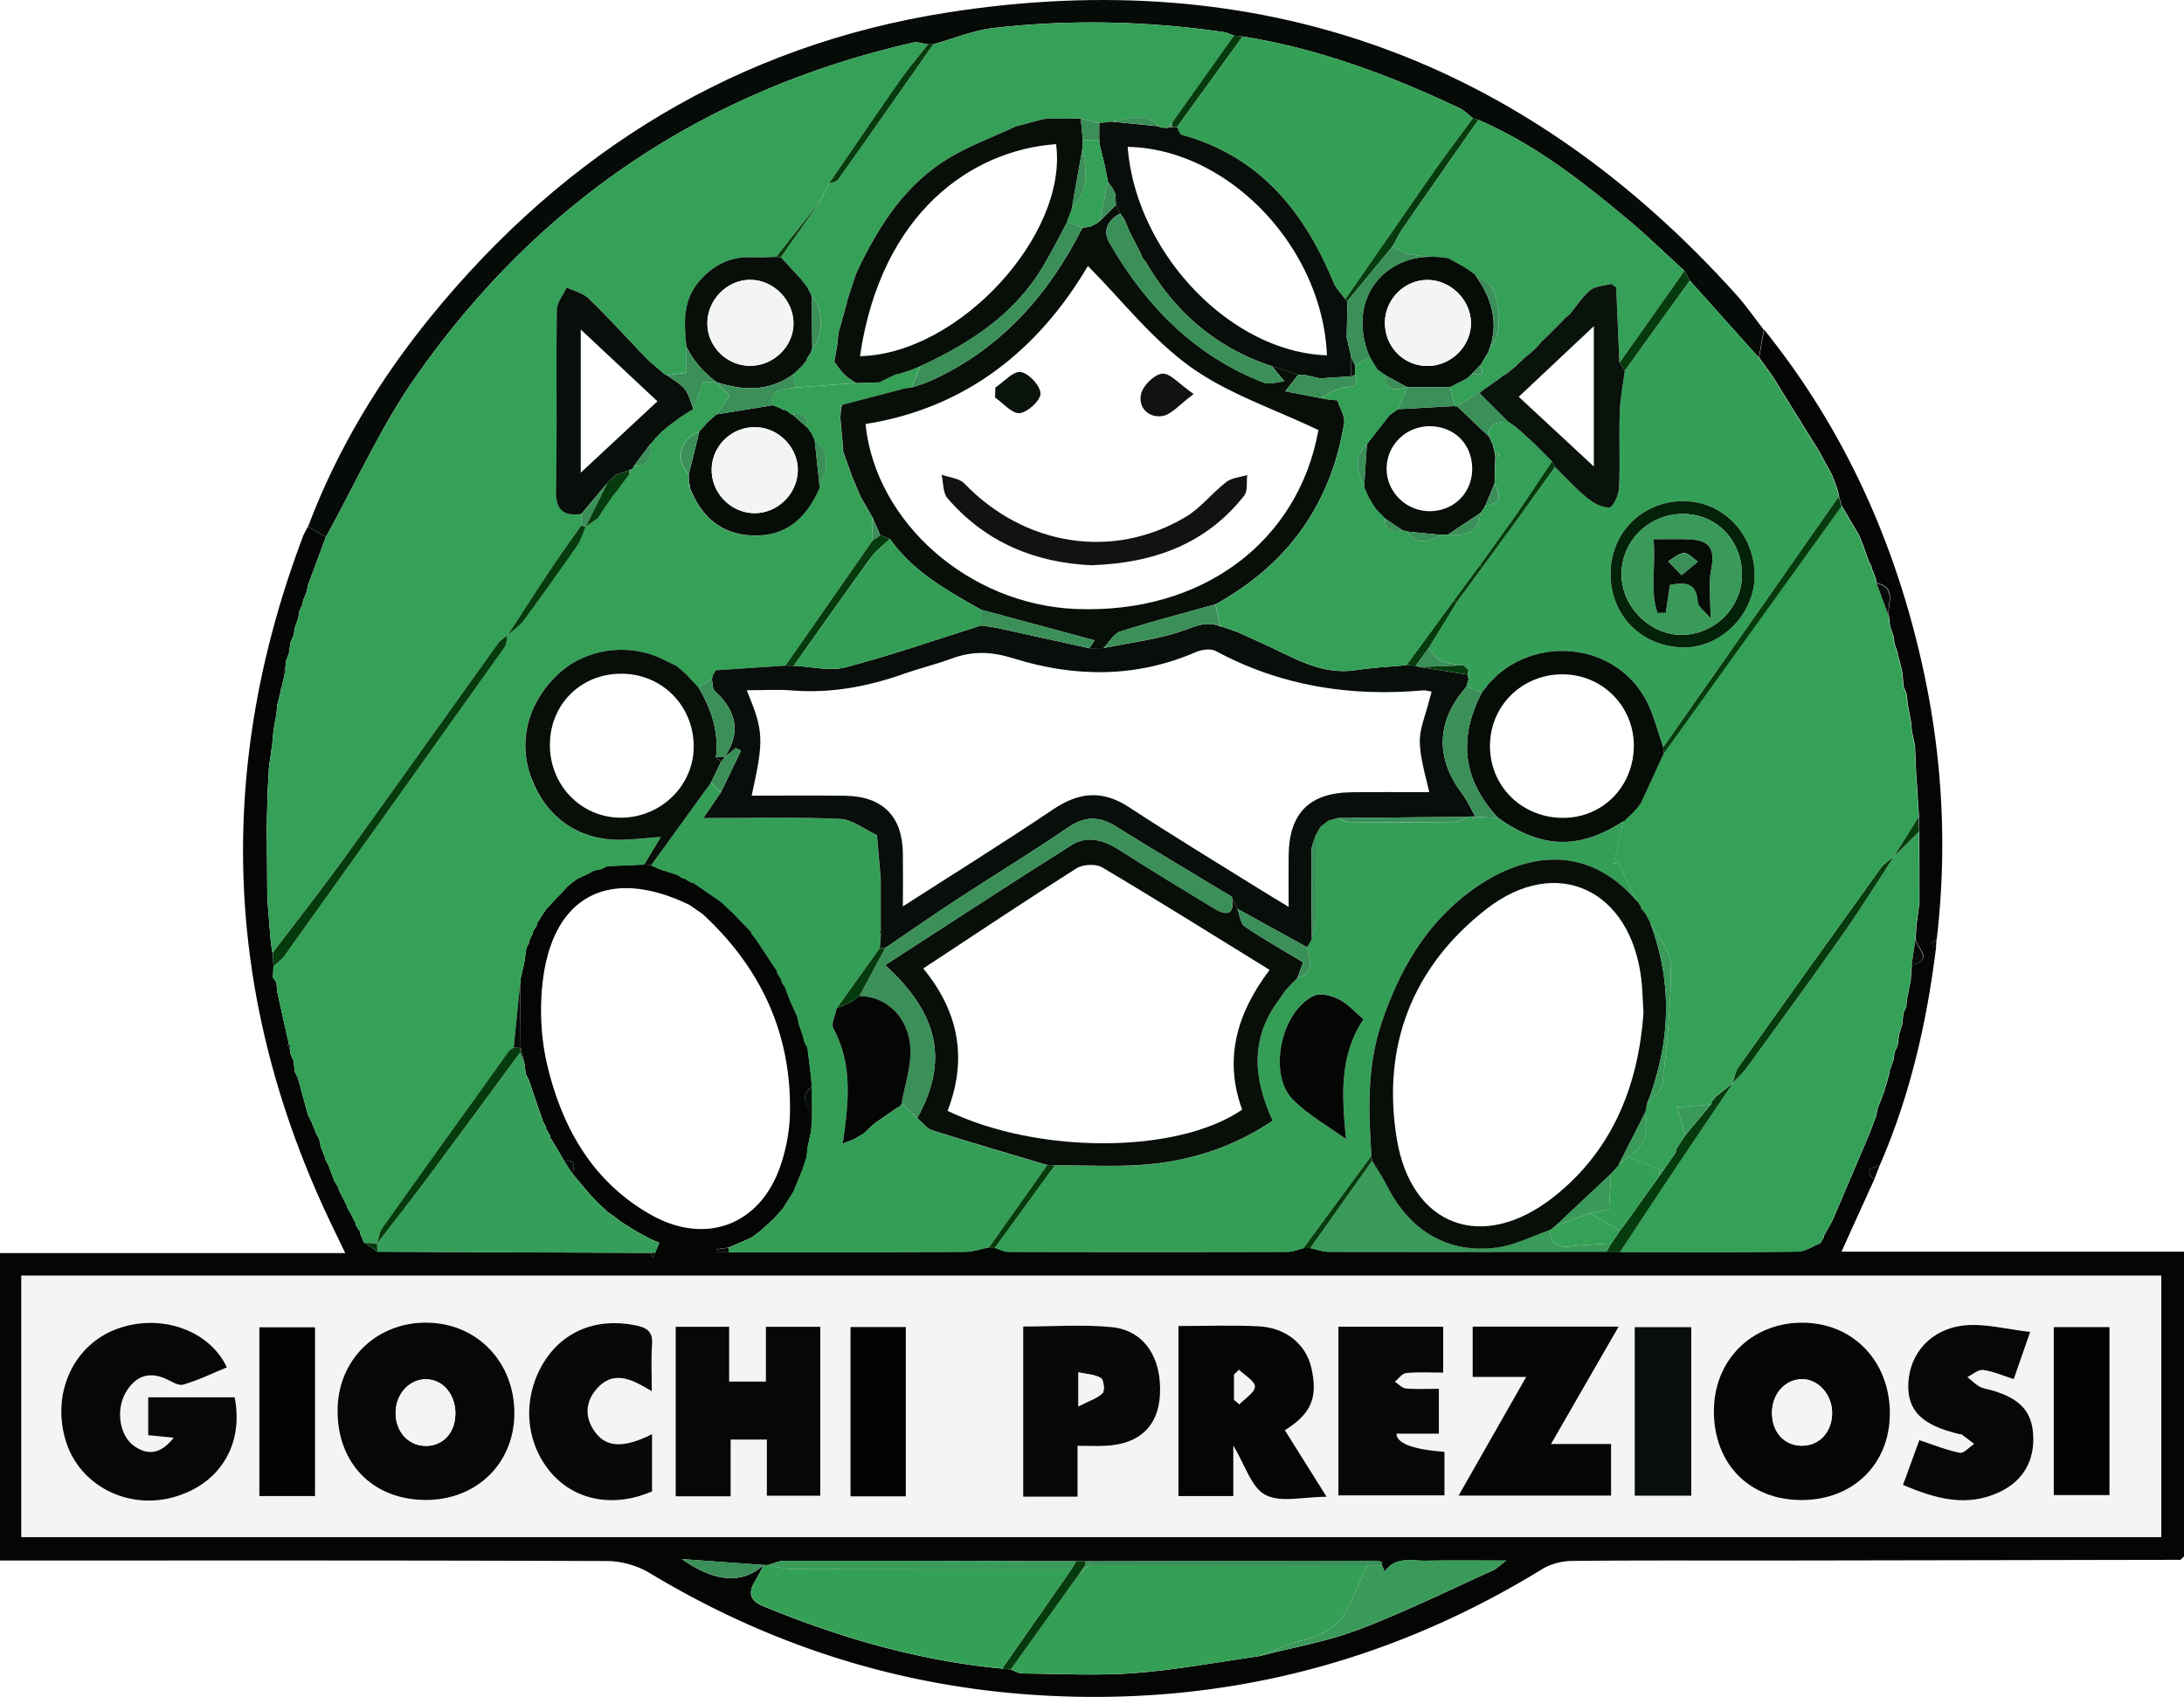 <svg xmlns="http://www.w3.org/2000/svg" version="1.1" viewBox="0 0 502.58 390.58"><defs><style>.cls-1{fill:#070707}.cls-2{fill:#050505}.cls-3{fill:#030303}.cls-4{fill:#f4f4f4}.cls-5{fill:#349e57}.cls-6{fill:#359f59}.cls-7{fill:#34a056}.cls-8{fill:#030603}.cls-9{fill:#070b07}.cls-10{fill:#34a057}.cls-11{fill:#121211}.cls-12{fill:#060d07}.cls-13{fill:#063b0e}.cls-14{fill:#3b8f58}.cls-15{fill:#0a120c}.cls-16{fill:#080808}.cls-17{fill:#399a59}.cls-18{fill:#359f55}.cls-19{fill:#042209}.cls-20{fill:#080e09}.cls-21{fill:#35a058}.cls-22{fill:#34a058}.cls-23{fill:#34a157}.cls-24{fill:#080f09}</style></defs><g><g id="Laag_1"><g id="pdP85a"><g><path d="M445.5 218.24c-2.13 17.23-5.98 34.01-12.94 49.99-1.56.61-4.18.82-1.23 3.18-2.45 5.4-4.9 10.81-7.56 16.68h78.81v70.15c-.27.26-.54.53-.81.79-31 .05-61.99.12-92.99.16-15.67.02-31.33-.07-47 .09-2.33.02-4.96.69-6.93 1.91-35.72 21.92-74.53 31.61-116.28 28.97-31.94-2.02-61.63-11.53-89.08-28.1-2.79-1.68-6.43-2.73-9.68-2.75-44.66-.18-89.33-.12-134-.12H-.01v-70.76h79.46c-1.15-2.4-1.97-4.11-2.8-5.81-25.14-52.07-27.35-105.15-6.91-159.2.29-.76.75-1.47 1.13-2.2 1.37.8 2.73 1.6 4.1 2.4-.81 2.2-1.63 4.4-2.44 6.59-.54 1.45-1.09 2.91-1.63 4.36-.12.57-.25 1.13-.37 1.7-.26.64-.52 1.28-.78 1.91-.07.36-.15.71-.22 1.07-.21.45-.43.9-.64 1.35-.09.55-.17 1.09-.26 1.64-.26.74-.51 1.47-.77 2.21-.1.6-.2 1.2-.29 1.8-.22.48-.45.96-.67 1.44-.14.87-.27 1.73-.41 2.6-.24.66-.47 1.32-.71 1.97l-.15 1.97c-.12.08-.33.17-.33.24.02.24.12.47.19.7l-.53 2.33c-.1.2-.18.41-.22.62-.06.38-.12.76-.18 1.15-.26 1.01-.51 2.02-.77 3.03-.06.65-.11 1.3-.17 1.95-.24 1.34-.48 2.68-.71 4.03-.09.99-.17 1.98-.26 2.97-.25 1.77-.51 3.54-.76 5.31-.11 1.9-.21 3.81-.32 5.71-.06 2.6-.13 5.21-.19 7.81l.12 16.18c.04.64.07 1.28.11 1.91l.66 8.2.36 2.84.12.02.18 3.1-.12 2.7c.27.38.54.76.8 1.14.06.67.11 1.34.17 2.01.58 2.65 1.17 5.31 1.75 7.96.31 1.37.63 2.73.94 4.1-.09.11-.27.26-.25.32.11.22.28.42.42.62.08.51.16 1.02.24 1.52.22.48.44.97.65 1.45.11.87.23 1.74.34 2.61.23.47.46.93.68 1.4.78 2.83 1.55 5.67 2.33 8.5.26.51.51 1.01.77 1.52l1.14 2.85c.21.37.43.74.64 1.11l.39 1.84c.29.73.57 1.47.86 2.2.18.19.24.42.16.67.24.44.48.87.73 1.31.43 1.18.86 2.35 1.3 3.53.3.5.59 1.01.89 1.51.18.16.22.35.14.58.58 1.14 1.15 2.28 1.73 3.42.18.21.25.45.21.72l.81 1.3.04.09.93 1.86c.18.22.26.47.22.75l.78 1.26c.19.2.28.44.25.72.32.76.64 1.53.96 2.29 0 0 .07-.15.07-.14.97.68 1.93 1.37 2.9 2.05l62.94.27c.17.4.34.8.5 1.2l.51-1.2.96-2.31c-.65-.28-1.31-.56-1.96-.84-1.13-.62-2.27-1.23-3.4-1.85-1.19-.75-2.39-1.49-3.58-2.24-.37-.29-.74-.59-1.1-.88-.66-.47-1.32-.94-1.98-1.4-.16-.28-.38-.5-.67-.66l-1.23-1.14-.83-.86-1.13-1.19c-.76-.9-1.53-1.8-2.29-2.69-.59-.71-1.17-1.42-1.76-2.13.28-1.6.89-3.42-1.95-2.97-.72-1.24-1.44-2.47-2.16-3.71-.27-.42-.54-.85-.8-1.27a.68.68 0 0 1-.21-.66c-.25-.44-.5-.89-.74-1.33a.865.865 0 0 1-.24-.75l-.68-1.24c-1.11-3.24-2.22-6.49-3.33-9.73-.22-.42-.43-.85-.65-1.27-.12-.9-.25-1.8-.37-2.7-.28-1.12-.55-2.25-.83-3.37l-.09-15c.03-.33.05-.66.08-.99l.81-3.45c.17-1.21.34-2.41.52-3.62.2-.35.4-.71.6-1.06-.03-.33.04-.64.23-.91l.68-1.38a.485.485 0 0 1 .16-.58c.28-.47.56-.94.84-1.4a.543.543 0 0 1 .17-.6l.84-1.38c.36-.54.72-1.07 1.09-1.61 1.64-1.75 3.29-3.5 4.93-5.25.33-.26.65-.52.98-.79.37-.28.73-.56 1.1-.84.88-.41 1.75-.83 2.63-1.24.46-.25.91-.5 1.37-.74.51-.1 1.02-.19 1.53-.29l1.47-.69c2.83-.13 5.67-.25 8.51-.38.53.06 1.05.13 1.58.19l-.03-.02c.73.32 1.46.64 2.18.96 1.27.4 2.54.81 3.81 1.21.42.26.84.52 1.25.79.29 0 .55.09.77.28.42.24.83.47 1.25.71.29-.02.54.08.75.28.37.25.74.51 1.12.76 1.61 1.1 3.21 2.21 4.82 3.31l.86.77 1.15 1.09.98.89 2.04 2.16c.28.28.56.56.85.84l.15.16c.26.26.52.53.78.79.22.16.34.39.34.66l1.06 1.33 3.88 5.89c.26.37.51.75.77 1.12.2.23.29.49.26.79.25.4.49.81.74 1.21.19.23.27.5.25.8l.77 1.2c.39 1.01.77 2.03 1.16 3.04l1.76 3.99c.12.58.23 1.15.35 1.73l.81 2.29.03.09.42 1.64.66 1.17.87 7.05.11 2.03c-3.28 2.38-.53 4.7.07 7.04-.06 1-.12 2-.19 3l-.87 4.04c-.05.66-.11 1.31-.16 1.97-.3.93-.61 1.86-.91 2.79-.71 1.74-1.41 3.47-2.12 5.21-.25.4-.5.8-.75 1.19-.61.96-1.22 1.92-1.82 2.88-.7.77-1.4 1.54-2.1 2.32-.97.89-1.95 1.77-2.92 2.66-.41.31-.82.61-1.23.92l-.93.69c-1.74.76-3.48 1.51-5.22 2.27-.95.13-1.9.25-2.84.38l.06.66h2.86c18.08-.01 36.15 0 54.23-.09 1.9 0 3.8-.67 5.7-1.03.43.04.87.08 1.3.13 1.03.32 2.06.91 3.1.91 21.4.05 42.79.05 64.19 0 1.25 0 2.49-.55 3.74-.85h1.57c1.41.3 2.81.85 4.22.85 21.32.04 42.64 0 63.97-.02 1.02.02 2.04.04 3.06.05 13.62 0 27.24.08 40.85-.08 1.73-.02 3.45-1.22 5.17-1.88l.87-1.41c-.08-.24-.02-.43.17-.59l1.83-3.3c2.8-6.57 5.59-13.13 8.39-19.7.54-1.42 1.08-2.84 1.63-4.26.11-.58.23-1.16.34-1.74l1.65-4.29c-.06-.27 0-.52.18-.73.3-1.02.6-2.04.89-3.06-.06-.34-.01-.65.16-.95.26-.74.52-1.47.78-2.21.09-.6.18-1.2.28-1.8.23-.49.45-.98.68-1.47.11-.85.21-1.69.32-2.54.23-.75.47-1.5.7-2.25.11-.91.21-1.83.32-2.74l.66-1.47c.03-.49.07-.99.1-1.48.3-1.48.59-2.96.89-4.45l.27-3.56c5.15-1.29 1.19-3.92.88-6.01.05-1.02.11-2.03.16-3.05.24-1.76.48-3.53.71-5.29l-.03-16.46c-.03-1.16-.05-2.32-.08-3.47-.14-2.25-.29-4.5-.43-6.76l-.21-2.93-.27-6.57c-.24-1.14-.48-2.29-.73-3.43l-.16-1.94c-.25-1.34-.5-2.69-.74-4.03-.11-.9-.22-1.79-.34-2.69l-.6-1.32-.39-3.77c-.28-1.09-.55-2.18-.83-3.27-.15-.25-.2-.52-.14-.81-.25-.72-.5-1.45-.76-2.17-.09-.6-.17-1.2-.26-1.8-.26-.74-.52-1.48-.78-2.21-.1-.83-.19-1.67-.29-2.5-.41-2.7 2-6.43-2.77-7.53-.16-.24-.21-.51-.15-.8l-.84-2.18a.89.89 0 0 1-.17-.75c-.22-.41-.45-.81-.67-1.22-.45-1.26-.89-2.53-1.34-3.79-.3-.75-.61-1.51-.91-2.26-1.33-2.24-2.65-4.48-3.98-6.71-.21-.74-.43-1.48-.64-2.22-.07-.36-.13-.73-.2-1.09-.34-.99-.68-1.97-1.02-2.96-.2-.19-.3-.42-.27-.7-.61-1.11-1.22-2.21-1.83-3.32l-.02-.03c-.34-.65-.69-1.3-1.03-1.96l-11.06-17.82-.87-1.18c-.7-.97-1.4-1.94-2.09-2.91.38-2.13.77-4.27 1.15-6.4 18.71 23.24 30.49 49.73 36.73 78.75 4.37 20.33 5.41 40.88 2.99 61.57l-1.47.95c.45.35.9.71 1.35 1.06Zm-195.63 141.1h-2.23c-22.41-.04-44.82-.09-67.23-.07-1.22 0-2.44.62-3.66.95-.33.02-.65.02-.98 0-6.29-.45-12.59-.9-18.88-1.36q11.57 8.09 18.92 1.29c-.69 1.28-1.34 2.59-2.09 3.83-1.64 2.72-1.16 4.45 1.95 5.73 17.67 7.3 35.85 12.56 54.94 14.37.65.07 1.31.13 1.96.2.89.32 1.78.9 2.67.91 8.66.07 17.35.56 25.96-.1 9.56-.73 19.04-2.53 28.56-3.87 7.64-1.99 15.53-3.34 22.87-6.12 10.52-3.99 20.65-9 30.92-13.63.87-.39 1.57-1.14 3.06-2.26-6.83 0-12.64-.07-18.45.03-3.35.06-7.09-1.08-9.52 2.54-.21-.49-.42-.98-.63-1.46 0-.27.09-.74 0-.77-.45-.17-.94-.31-1.41-.31-22.25.03-44.49.08-66.74.13Zm-91.32-151.11c-18.69-8.98-31.85-1.8-33.79 18.9-.56 6.01-.19 12.4 1.23 18.26 3.46 14.34 10.45 26.67 23.81 34.22 12.51 7.07 25.03 2.43 29.73-11.07 1.34-3.86 2.16-8.09 2.25-12.18.42-18.36-6.66-33.58-20.08-45.97-1.05-.72-2.1-1.45-3.15-2.17ZM4.94 353.77h492.39v-60.13H4.94v60.13Z" class="cls-8"/><path d="M405.89 75.91c-.38 2.13-.77 4.27-1.15 6.4-5.3-5.92-10.6-11.83-15.9-17.75-.41-.74-.81-1.48-1.22-2.22-4.28-3.91-8.44-7.98-12.88-11.7-10.66-8.94-21.62-17.49-34.55-23.06-.42-.12-.83-.25-1.25-.37-1.02-.79-1.94-1.79-3.08-2.33-15.97-7.52-32.38-13.72-49.92-16.49l-1.98-.21c-.78-.27-1.54-.69-2.34-.8-17.6-2.55-35.27-2.96-52.92-.95-4.74.54-9.31 2.48-13.96 3.78h-1.24c-1.15-.15-2.38-.65-3.44-.41-47.97 10.99-86.25 36.7-114.39 76.91-8.05 11.5-13.85 24.56-20.68 36.91-1.37-.8-2.73-1.6-4.1-2.4 6.74-17.9 16.55-34.03 28.61-48.78 30.93-37.8 70.43-62.04 118.62-69.58 71.75-11.23 132.55 10.69 181.34 64.87 2.32 2.57 4.3 5.45 6.43 8.19ZM431.33 271.41c-2.95-2.36-.34-2.57 1.23-3.18l-1.23 3.18ZM445.5 218.24c-.45-.35-.9-.71-1.35-1.06l1.47-.95-.12 2.01Z" class="cls-9"/><path d="M501.77 359.03c.27-.26.54-.53.81-.79-.27.26-.54.53-.81.79Z" class="cls-11"/><path d="M4.94 353.77v-60.13h492.39v60.13H4.94Zm92.77-8.52c11.73.14 20.48-8.18 20.65-19.65.18-12.05-8.63-21.19-20.4-21.16-11.53.03-20.2 8.65-20.28 20.14-.08 12.17 8.02 20.52 20.03 20.67Zm296.69-20.47c0 12.2 8.18 20.49 20.2 20.48 11.84 0 20.26-8.24 20.3-19.88.04-12.18-8.65-21.08-20.46-20.94-11.53.14-20.04 8.78-20.03 20.33ZM52.21 314.73c-4.12-8.84-15.84-12.65-25.85-8.63-9.76 3.92-14.56 15.03-11.14 25.79 3.16 9.92 13.93 15.57 24.43 12.8 10.79-2.84 16.54-12.06 14.36-23.07h-19.9v8.72c1.9.19 3.61.36 5.88.58-2.83 3.59-5.69 4.18-8.93 2.05-3.56-2.34-4.54-8.51-2-12.66 2.07-3.4 5.03-4.69 8.93-3.02 1.38.59 3.02 1.75 4.19 1.41 3.44-.99 6.7-2.6 10.04-3.97Zm115.92 29.68v-13.06h8.34v12.92h12.29v-38.88h-12.51V318h-8.46v-12.61h-12.3v39.02h12.64Zm103.03-39.19v39.12h12.63v-11.63c2.71 4.45 4.13 9.68 7.39 11.37 3.56 1.85 8.82.42 14.07.42-3.56-5.68-6.58-10.5-9.6-15.31 6.15-3.84 7.67-7.58 6.07-14.46-1.22-5.28-5.74-9.11-12.04-9.45-6.11-.33-12.24-.07-18.54-.07Zm80.05 11.72c-5.29 9.29-10.35 18.17-15.55 27.31h35.09v-11.88h-13.82l15.55-27.01H338.9v11.58h12.32Zm-103.25 15.85c2.75 0 4.73.1 6.7-.02 7.6-.45 11.87-4.55 12.26-11.69.48-8.59-3.64-14.91-11.18-15.62-6.69-.63-13.49-.13-20.29-.13v39.16h12.5v-11.7Zm60.02-27.41v38.82h24.41v-10.01q-10.97-.84-11.05-4.19h9.76v-10.33c-2.7 0-5.17.14-7.6-.07-.88-.08-1.69-1.01-2.53-1.56.86-.7 1.66-1.9 2.58-1.99 2.75-.27 5.53-.1 8.54-.1v-10.56h-24.12Zm129.94 36.41c7.51 3.16 14.71 5.25 22.35 1.57 5.39-2.59 8.04-7.29 7.6-13.35-.38-5.26-3.13-8.16-9.48-10-.96-.28-2.01-.38-2.85-.86-1.02-.57-1.86-1.45-2.78-2.2 1.2-.59 2.48-1.79 3.59-1.64 2.35.32 4.6 1.33 7.06 2.11 1.14-3.26 2.21-6.34 3.78-10.86-5.47-.62-10.33-1.96-15.01-1.51-7.79.75-12.75 6.45-13.03 13.38-.26 6.28 3.11 9.62 11.79 11.66.16.04.37-.02.49.07.97.71 1.92 1.44 2.88 2.17-1.11.73-2.37 2.24-3.3 2.06-3.09-.62-6.07-1.84-9.33-2.91-1.18 3.23-2.41 6.62-3.75 10.3Zm-287.87-11.68c-6.36 3.18-10.35 3.11-12.98-.31-2.4-3.12-2.53-6.66-.11-9.7 4.15-5.22 8.76-2.41 13.03.12 0-3.8-.19-7.3.06-10.76.22-3.08-1.28-3.92-3.96-4.44-9.05-1.78-16.92 1.51-21.32 9.17-4.71 8.21-3.79 18.27 2.29 25.08 5.52 6.18 14.34 7.79 22.99 4.01v-13.17Zm239.14 14.16v-38.79h-13.01v38.79h13.01Zm-316.7.08v-38.84H59.68v38.84h12.81Zm135.95.07v-38.97h-12.72v38.97h12.72Zm264.17-.29h12.82v-38.66h-12.82v38.66Z" class="cls-4"/><path d="M74.99 123.64c6.83-12.35 12.64-25.41 20.68-36.91 28.14-40.22 66.42-65.93 114.39-76.92 1.06-.24 2.29.26 3.45.41-2.21 2.84-4.54 5.6-6.6 8.54-5.45 7.78-10.78 15.65-16.16 23.48l.03-.04c-.67 1.35-1.35 2.7-2.02 4.05l.03-.04c-3.39 4.3-6.79 8.6-10.18 12.9-1.81.04-3.63.19-5.43.1-5.03-.26-8.98 1.74-12.23 5.46-3.91 4.47-3.52 9.77-2.99 15.1v6.03c-1.62.2-3.04.37-4.47.54-.28-.03-.51-.14-.71-.34l-2.04-1.77c-.34-.28-.68-.56-1.01-.85-.39-.37-.77-.74-1.16-1.11-4.34-4.55-8.59-9.21-13.09-13.59-1.28-1.25-3.34-1.7-5.04-2.52-.79 1.73-2.25 3.45-2.27 5.19-.18 13.8.08 27.61-.19 41.42-.09 4.57 1.59 6.08 5.82 5.52-.02.86-.03 1.72-.05 2.58-2.25 3.24-4.57 6.43-6.75 9.72-3.45 5.19-6.82 10.43-10.23 15.64l.03-.04c-.74.62-1.66 1.11-2.2 1.87-11.81 16.48-23.52 33.03-35.4 49.47-5.31 7.36-10.94 14.48-16.43 21.72l-.12-.02-.36-2.84-.66-8.2c-.04-.64-.07-1.28-.11-1.91l-.12-16.18c.06-2.6.13-5.21.19-7.81.11-1.9.21-3.81.32-5.72.25-1.77.51-3.54.76-5.31.09-.99.17-1.98.26-2.97.24-1.34.48-2.68.71-4.03.06-.65.11-1.3.17-1.95.26-1.01.51-2.02.77-3.03.06-.38.12-.76.18-1.15l.32-.27-.1-.36c.18-.78.35-1.55.53-2.33.18-.29.23-.6.14-.94l.15-1.97c.24-.66.47-1.32.71-1.97.14-.87.27-1.73.41-2.6.22-.48.45-.96.67-1.43.1-.6.2-1.2.29-1.8.26-.74.51-1.47.77-2.21.09-.55.17-1.09.26-1.64.21-.45.43-.9.64-1.35.07-.36.15-.71.22-1.07.26-.64.52-1.28.78-1.91.12-.57.25-1.13.37-1.7.54-1.46 1.09-2.91 1.63-4.36.81-2.2 1.63-4.4 2.44-6.59Z" class="cls-22"/><path d="M123.81 212.22c-.19.16-.24.36-.17.6-.28.47-.56.93-.84 1.4-.19.16-.24.35-.16.58-.23.46-.45.92-.68 1.38-.19.28-.27.58-.23.91-.2.35-.4.71-.6 1.06-.17 1.21-.34 2.41-.52 3.62l-.81 3.45c-.03.33-.05.66-.08.99-.5 4.97-.99 9.95-1.49 14.92-.39.28-.89.49-1.16.87-9.73 13.54-19.46 27.09-29.11 40.69-.7.98-.82 2.37-1.2 3.58l.03-.04-2.87-.15-.07.15c-.32-.76-.64-1.53-.96-2.29a.84.84 0 0 0-.25-.72l-.78-1.26a.936.936 0 0 0-.22-.75l-.93-1.86-.04-.09c-.27-.43-.54-.87-.81-1.3a.865.865 0 0 0-.21-.72c-.58-1.14-1.15-2.28-1.73-3.42.08-.22.04-.41-.14-.58-.3-.5-.59-1.01-.89-1.51-.43-1.18-.86-2.35-1.3-3.53-.24-.44-.48-.87-.73-1.31.07-.25.02-.48-.16-.67-.29-.73-.57-1.47-.86-2.2l-.39-1.84c-.21-.37-.43-.74-.64-1.11l-1.14-2.85c-.26-.51-.51-1.01-.77-1.52-.78-2.83-1.55-5.67-2.33-8.5-.23-.47-.46-.93-.68-1.4-.11-.87-.23-1.74-.34-2.61-.22-.48-.44-.97-.65-1.45-.08-.51-.16-1.02-.24-1.52.1-.34.04-.65-.18-.94-.31-1.37-.63-2.73-.94-4.1-.58-2.65-1.17-5.31-1.75-7.96-.06-.67-.11-1.34-.17-2.01l-.81-1.14.12-2.7c.85-.78 1.86-1.45 2.51-2.36 16.92-23.65 33.82-47.32 50.66-71.02.51-.72.46-1.84.66-2.77l-.03.04c1.27-1.14 2.78-2.11 3.77-3.46 4.2-5.68 8.3-11.43 12.32-17.24.88-1.27 1.31-2.86 1.94-4.31l-.02.01 2.89-2.05c.39-.61.77-1.23 1.16-1.84.72-1.05 1.43-2.1 2.15-3.15.27-.32.54-.64.81-.97.27-.36.54-.72.82-1.08.72-.98 1.45-1.96 2.17-2.94.29-.45.59-.9.88-1.35 0-.25.08-.46.26-.63 3.78.18 4.04-2.27 3.8-5.09l-.02.04c.33-.37.66-.74.99-1.1h-.08l2.01-2.04.02.08 1.1-.98-.04.02c.99-.73 1.98-1.47 2.97-2.2.97-.61 1.93-1.22 2.9-1.83.73-1.95 1.45-3.89 2.3-6.16h3.08l-.17.2s.19-.18.19-.17c1.11 1.16 2.21 2.31 2.95 3.07-1.05 1.5-2.03 2.91-3.02 4.31l.01-.04-2.12 1.91-.87 1.02c-.36.36-.71.72-1.07 1.08h.08c-4.54 1.86-5.59 6.11-2.44 9.89l.09 2.02c-.1.11-.31.26-.29.31.11.23.28.43.44.63 2.58 6.59 7.01 10.77 14.42 11.06 8 .31 12.52-4.25 15.49-11.01 1.21-3.8 3.2-7.69-1.16-10.9-.28-.57-.57-1.14-.85-1.71l-.97-1.36.02.06c.4-2.67-.96-3.38-3.32-2.95a.642.642 0 0 1-.57-.22c-.37-.29-.75-.58-1.12-.87l.02.08-.9-.3c-.68-.27-1.36-.54-2.03-.8-.56-4.11 2.68-3.52 5.01-4.06 4.72-.36 9.44-.71 14.16-1.06.84-.03 1.69-.05 2.53-.08.95-.02 1.9-.03 2.85-.05l1.98-.96c.49-.23.98-.47 1.46-.7.26-.17.55-.24.86-.21l3.12-1.02c.68-.28 1.36-.57 2.05-.85-.67 1.64-1.34 3.28-2.02 4.92l-1.57.21c-4.81 1.26-9.62 2.52-14.44 3.78l-.02.04c-.13.08-.37.16-.36.23 0 .25.1.5.16.74l-.15 2.01c.22 2.37.43 4.73.65 7.1l-.07.41 1.95 5.43h-.05c.7 1.67 1.39 3.33 2.09 4.99l-.03-.04c.97 1.7 1.94 3.4 2.91 5.09l-.02-.01c0 1.72.02 3.45.03 5.17l-20.09 28.84c-5.36.36-10.71.71-16.07 1.07-.26.46-.51.93-.77 1.39.08.22.05.41-.11.58-1.02.67-2.04 1.33-3.05 2-.98-1.04-1.96-2.08-2.94-3.13-.7-.61-1.41-1.22-2.11-1.83-1.2-.58-2.38-1.17-3.59-1.73-7.85-3.65-17.49-2.18-23.66 3.61-7.03 6.59-9.34 15.65-6.12 24.04 3.42 8.94 10.77 14.13 20.26 14.11 3 0 6.01-.41 9.49-.66l-3.83 6.36c-2.83.13-5.67.25-8.5.38l-1.47.69c-.51.1-1.02.19-1.53.29-.46.25-.91.5-1.37.74-.88.41-1.75.83-2.63 1.24-.37.28-.73.56-1.1.84-.33.26-.65.52-.98.79-1.64 1.75-3.29 3.5-4.93 5.25-.36.54-.72 1.07-1.09 1.61l-.84 1.38ZM439.73 166.33c.05.65.11 1.3.16 1.94.24 1.14.48 2.29.73 3.43l.27 6.56.21 2.93c.14 2.25.29 4.5.43 6.76-1.92 3.1-3.85 6.2-5.78 9.3l.03-.04c-.96.79-2.15 1.41-2.85 2.39a7863.188 7863.188 0 0 0-32.94 46.08c-.7.99-.84 2.37-1.24 3.57l.03-.04-3.84 3.06c-.36.43-.72.86-1.09 1.29 0 .24-.06.46-.2.66-2.54.21-5.08.42-7.76.64.84 2.83 1.37 4.62 1.9 6.42l.02-.02c-.67 1.02-1.34 2.04-2.02 3.06-.05.32-.11.63-.2.94-.26.38-.53.76-.79 1.14-.66.95-1.32 1.91-1.98 2.86-.36 0-.72-.02-1.07-.03l-6.99-3c3.83-2.47 4.64-6.08 3.87-10.28.1-.57.2-1.14.31-1.72 1.25-1.54 3.42-2.97 3.61-4.63 1.01-9.13 2.03-18.32 1.94-27.47-.03-3.3-3.11-6.57-4.8-9.85h.01c-.36-.67-.72-1.34-1.07-2.01l.07.06c-.3-.37-.61-.74-.92-1.11-.18-.14-.23-.31-.15-.52l-.97-1.44-.06.06c-1.46-3.01-2.91-6.03-4.37-9.04-.3.21-.59.42-.89.63.72-3.29 1.45-6.59 2.17-9.88l.1.09c.35-.35.7-.7 1.06-1.05l-.05.06c.36-.35.71-.7 1.07-1.04l-.06.06c.34-.36.69-.72 1.03-1.07l-.04.06c.34-.46.67-.93 1.01-1.39l5.22-11.37 40.9-56.89c1.33 2.24 2.65 4.48 3.98 6.71.3.75.61 1.51.91 2.26.45 1.26.89 2.53 1.34 3.79.22.41.45.81.67 1.22-.06.28 0 .53.17.75.28.73.56 1.45.84 2.18-.06.29-.01.55.15.8.92 2.51 1.84 5.02 2.77 7.53.1.83.19 1.67.29 2.5.26.74.52 1.48.78 2.21.09.6.17 1.2.26 1.8.25.72.5 1.45.76 2.17-.06.29-.01.56.14.81.28 1.09.55 2.18.83 3.27l.39 3.77.6 1.32c.11.9.22 1.79.34 2.69l.75 4.03Z" class="cls-23"/><path d="M388.84 64.57c5.3 5.92 10.6 11.83 15.9 17.75.7.97 1.4 1.94 2.09 2.91.29.39.58.79.87 1.18 3.69 5.94 7.37 11.88 11.06 17.82.34.65.69 1.3 1.03 1.96l.02.03c.61 1.11 1.22 2.21 1.83 3.32-.02.28.07.51.27.7.34.99.68 1.97 1.02 2.96.07.36.13.73.2 1.09-6.26 8.95-12.51 17.9-18.77 26.84-7.21 10.3-14.42 20.59-21.63 30.88-.87-2.63-1.66-5.28-2.61-7.88-5.54-15.14-24.07-18.49-35.39-8.9-.66.65-1.31 1.31-1.97 1.96-.58.73-1.17 1.46-1.75 2.19-1.2-.42-2.39-.84-3.59-1.25l.54-1.93v-1.93c-.39-.38-.78-.75-1.17-1.13-1.74-.3-3.61-.31-5.17-1.01-1.17-.52-1.94-1.93-2.88-2.95 2.15-3.5 4.3-6.99 6.45-10.49 1.99-2.72 3.98-5.43 5.97-8.14 2.94-4.04 5.89-8.08 8.83-12.11 2.61-3.65 5.23-7.3 7.84-10.95 2.43 2.38 4.72 4.92 7.34 7.06 1.45 1.19 3.48 2.35 5.18 2.25.86-.05 2.15-2.88 2.23-4.51.27-5.77-.04-11.57.15-17.35.11-3.22.77-6.43 1.18-9.65 4.98-6.91 9.96-13.82 14.93-20.73Zm-18.22 67.36c-.1 9.69 7.15 17.02 16.92 17.08 8.5.05 16.13-7.62 16.23-16.32.11-9.59-7.06-17.24-16.24-17.34-9.45-.1-16.81 7.11-16.91 16.58Z" class="cls-10"/><path d="M373.53 189.06c-.72 3.29-1.45 6.59-2.17 9.88.3-.21.59-.42.89-.63 1.46 3.01 2.91 6.03 4.37 9.04-12.13-14.04-27.05-10.46-38.15-2.28-10.47 7.72-16.5 18.37-20.57 30.45-3.37 10.02-3 20.23-2.32 30.51-5.22 7.1-10.44 14.2-15.65 21.29-1.25.3-2.49.85-3.74.85-21.4.05-42.79.05-64.19 0-1.03 0-2.07-.59-3.1-.91l13.83-19.02c6.63 0 13.28.38 19.88-.08 10.86-.75 21.01-3.96 30.24-10.16-4.53-9.81-5.18-19.09 1.5-27.88l1.35-1.95-.03.01c.64-.71 1.28-1.42 1.92-2.12v.08c.33-.35.66-.71 1-1.07h-.05c4.28-1.21 2.79-4.27 2.24-7.02.36-.61.73-1.22 1.09-1.83.29-1.56.82-3.12.84-4.69.1-6.42.04-12.85.04-19.27v-.02c.36-.62.71-1.24 1.07-1.86l.06-.07 1.78-1.39c.7-.2 1.41-.41 2.11-.61.9.31 1.8.88 2.7.89 8.11.07 16.22.08 24.33-.01 1.02-.01 2.03-.76 3.05-1.17l.44-.11.45.08.46.68c.13-.23.26-.45.4-.68l-.06.04c1.73.08 3.46.15 5.18.23 10.02 7.14 18.59 7.38 28.8.81Zm-63.75 73.15.36.21c-.14-.05-.27-.1-.41-.15-.82-9.46-1.79-18.93 4.03-27.65-2.02-1.71-3.6-3.56-5.6-4.57-1.68-.85-4.25-1.55-5.75-.86-7.6 3.49-10.71 18.03-4.91 23.9 3.54 3.59 8.15 6.12 12.28 9.12ZM172.88 214.85c0-.28-.12-.5-.34-.66-.26-.26-.52-.53-.78-.79l-.15-.16c-.28-.28-.56-.56-.85-.84l-2.04-2.16-.98-.89-1.15-1.09-.86-.77c-1.61-1.1-3.21-2.21-4.82-3.31-.37-.25-.74-.51-1.12-.76a.923.923 0 0 0-.75-.28c-.42-.24-.83-.47-1.24-.71-.22-.19-.48-.29-.77-.28-.42-.26-.84-.52-1.25-.79-1.27-.4-2.54-.81-3.82-1.21-.73-.32-1.46-.64-2.18-.96l.03.02 13.8-19.05c.75.75 1.5 1.51 2.25 2.26-1.23 1.8-2.46 3.6-4.04 5.9 11.04 0 21.28-.28 31.48.18 2.87.13 5.65 2.43 8.47 3.74l.87 10.04v11.93c-.09.11-.26.24-.24.34.04.26.17.51.26.76l-.21 2.92c-3.3 4.63-6.61 9.25-9.91 13.88-.3 1.57-1.36 3.56-.77 4.64 4.56 8.38 3.51 17.2 2.16 26.5 1.21-.48 1.94-.78 2.67-1.07.66-.39 1.32-.79 1.99-1.18l-.02.07 1.08-.99-.04.07 1.1-1.07 1.04-.83c1.58-1.09 3.15-2.18 4.73-3.27l.09.09c.35-.34.7-.67 1.05-1.01l-.13-.17c1.2 1.17 2.4 2.34 3.6 3.5 1.16.97 2.17 2.4 3.5 2.83 8.76 2.78 17.6 5.35 26.41 7.98-4.46 6.31-8.92 12.63-13.38 18.94-1.9.36-3.8 1.02-5.7 1.03-18.08.09-36.15.08-54.23.09-.03-.35-.05-.69-.08-1.04 1.74-.76 3.48-1.51 5.22-2.27l.93-.69c.41-.31.82-.61 1.23-.92.97-.89 1.95-1.77 2.92-2.66.7-.77 1.4-1.54 2.1-2.32.61-.96 1.22-1.92 1.82-2.88.25-.4.5-.8.75-1.19.71-1.74 1.41-3.47 2.12-5.21.3-.93.61-1.86.91-2.79.05-.66.11-1.31.16-1.97l.87-4.04c.06-1 .12-2 .19-3-.02-2.35-.05-4.69-.07-7.04-.04-.68-.07-1.35-.11-2.02l-.87-7.05-.66-1.17-.42-1.65-.03-.09c-.27-.76-.54-1.52-.81-2.29-.12-.58-.23-1.15-.35-1.73-.59-1.33-1.18-2.66-1.76-3.99-.39-1.01-.77-2.03-1.16-3.04-.26-.4-.51-.8-.77-1.21.02-.3-.07-.57-.25-.8-.25-.4-.49-.81-.74-1.21.02-.3-.06-.56-.26-.79-.26-.37-.51-.75-.77-1.12l-3.88-5.89c-.35-.44-.7-.88-1.06-1.33Z" class="cls-5"/><path d="M430.04 261.24c-2.8 6.57-5.59 13.13-8.39 19.7l-1.83 3.3c-.19.16-.24.36-.17.6l-.87 1.41c-1.72.65-3.44 1.86-5.17 1.88-13.62.15-27.23.08-40.85.08 4.17-6.31 8.31-12.63 12.5-18.91 4.48-6.71 9.02-13.37 13.53-20.06l-.03.04c1.1-1.19 2.33-2.28 3.28-3.58 7.41-10.2 14.85-20.39 22.09-30.7 4.07-5.79 7.78-11.83 11.66-17.76l-.03.04 5.85-5.82.03 16.46-.72 5.29c-.05 1.02-.11 2.03-.16 3.05-.29 2-.58 4.01-.88 6.01l-.27 3.57c-.3 1.48-.59 2.96-.89 4.44-.03.49-.07.99-.1 1.48-.22.49-.44.98-.66 1.46-.11.91-.21 1.83-.32 2.74-.23.75-.47 1.5-.7 2.25-.11.85-.21 1.69-.32 2.54-.23.49-.45.98-.68 1.46-.09.6-.18 1.2-.28 1.8-.26.74-.52 1.47-.78 2.21-.17.3-.22.61-.16.95l-.9 3.06c-.18.21-.24.46-.18.73l-1.65 4.29c-.11.58-.23 1.16-.34 1.74-.54 1.42-1.08 2.84-1.63 4.26Z" class="cls-22"/><path d="M289.77 381.2c-9.52 1.34-19 3.14-28.56 3.87-8.61.66-17.3.17-25.96.1-.89 0-1.78-.59-2.67-.91 5.29-7.38 10.59-14.76 15.88-22.15.77-.62 1.54-1.24 2.32-1.86h63.98c-1.34 2.89-2.75 5.74-3.99 8.66-1.99 4.69-5.41 7.32-10.41 8.47-3.63.83-7.06 2.51-10.58 3.81Z" class="cls-18"/><path d="M127.67 263.53c.72 1.24 1.44 2.47 2.16 3.71l1.95 2.97c.59.71 1.17 1.42 1.76 2.13.76.9 1.53 1.8 2.29 2.69l1.13 1.19.83.86 1.23 1.14c.22.22.45.44.67.66.66.47 1.32.94 1.98 1.4.37.29.74.59 1.1.88 1.19.75 2.39 1.49 3.59 2.24 1.13.62 2.27 1.23 3.4 1.85.65.28 1.31.56 1.96.84l-.96 2.31h-1.01l-62.94-.27c-.01-.63-.02-1.27-.04-1.9l-.03.04c3.72-4.83 7.51-9.62 11.16-14.51 7.32-9.82 14.56-19.7 21.83-29.56.3.8.59 1.6.89 2.39.12.9.25 1.8.37 2.7.22.42.43.85.65 1.27 1.11 3.24 2.22 6.49 3.33 9.73.23.41.46.83.68 1.24-.04.29.04.54.24.75.25.44.5.89.75 1.33-.05.26.02.48.21.66.27.42.54.85.8 1.27Z" class="cls-6"/><path d="M175.78 360.2c.32.02.65.03.98 0 1.88.34 3.76.97 5.64.98 21.38.07 42.77.05 64.15.05-5.31 7.61-10.62 15.22-15.93 22.82-19.1-1.81-37.28-7.07-54.94-14.37-3.11-1.28-3.59-3.01-1.95-5.73.75-1.24 1.4-2.55 2.09-3.83l-.04.06Z" class="cls-7"/><path d="m163.62 180.15-13.8 19.05c-.53-.06-1.05-.13-1.58-.19l3.83-6.36c-3.49.25-6.49.65-9.49.66-9.49.02-16.84-5.16-20.26-14.11-3.21-8.39-.91-17.45 6.12-24.04 6.17-5.79 15.81-7.26 23.66-3.61 1.2.56 2.39 1.15 3.59 1.73.7.61 1.41 1.22 2.11 1.83.98 1.04 1.96 2.08 2.94 3.13 2.95 4.94 4.71 10.19 4.02 16.04l1.17 1.05c-.77 1.61-1.55 3.22-2.32 4.82Zm-37.08-8.74c-.04 9.23 7.05 16.65 16.06 16.8 9.33.15 17.07-7.31 17.04-16.42-.04-9.42-7.34-16.73-16.7-16.72-9.3.01-16.36 7.05-16.4 16.34Z" class="cls-24"/><path d="M369.69 288.14c-21.32.02-42.64.06-63.97.02-1.41 0-2.81-.55-4.22-.85 4.75-6.71 9.5-13.41 14.25-20.12 1.14 1.91 2.41 3.75 3.4 5.73 5.21 10.4 14.16 15.73 25.35 14.21 4.15-.56 8.1-2.64 12.14-4.03.14 3.17 1.82 4.19 4.88 3.79 3.06-.4 6.16-.45 9.24-.66-.36.63-.71 1.27-1.07 1.9ZM289.77 381.2c3.52-1.3 6.95-2.98 10.58-3.81 5.01-1.15 8.42-3.79 10.41-8.47 1.24-2.92 2.66-5.78 3.99-8.66l3.27.03c.21.49.42.98.63 1.46 2.43-3.62 6.17-2.48 9.52-2.54 5.81-.1 11.62-.03 18.45-.03-1.49 1.12-2.2 1.87-3.06 2.26-10.27 4.62-20.4 9.64-30.92 13.63-7.34 2.78-15.23 4.13-22.87 6.12Z" class="cls-17"/><path d="M116.78 146.21c-.21.93-.15 2.05-.66 2.77-16.85 23.7-33.74 47.37-50.66 71.02-.66.92-1.67 1.58-2.51 2.36l-.18-3.1c5.49-7.23 11.12-14.36 16.43-21.72 11.87-16.44 23.58-32.99 35.4-49.47.54-.76 1.46-1.26 2.2-1.87Z" class="cls-13"/><path d="M246.54 361.24c-21.38 0-42.77.02-64.15-.05-1.88 0-3.76-.64-5.64-.98 1.22-.33 2.44-.95 3.66-.95 22.41-.02 44.82.03 67.23.07-.37.64-.73 1.28-1.1 1.91Z" class="cls-17"/><path d="M382.73 172.01c7.21-10.29 14.42-20.58 21.63-30.88 6.26-8.95 12.51-17.9 18.77-26.84.22.74.43 1.48.65 2.23l-40.9 56.89c-.05-.46-.1-.93-.14-1.39ZM369.69 288.14c.36-.63.71-1.27 1.07-1.9.68-.99 1.36-1.99 2.03-2.98h-.01c.25-.31.51-.64.76-.97 2.79-3.9 5.58-7.79 8.37-11.69.31-.44.62-.89.94-1.33.66-.95 1.32-1.91 1.98-2.86.26-.38.53-.76.79-1.13.08-.31.15-.62.2-.94.67-1.02 1.34-2.04 2.02-3.06l-.02.02c1.95-2.35 3.91-4.7 5.86-7.05.15-.2.21-.42.2-.66.36-.43.72-.86 1.09-1.28l3.84-3.06c-4.51 6.68-9.05 13.35-13.53 20.06-4.2 6.28-8.34 12.61-12.5 18.91-1.02-.02-2.04-.04-3.06-.05Z" class="cls-13"/><path d="M175.81 360.14q-7.35 6.8-18.92-1.29l18.88 1.35.04-.06ZM318.03 360.29l-3.27-.03h-63.98c-.34 0-.68-.02-1.02-.02.02-.3.06-.6.12-.9 22.25-.05 44.49-.09 66.74-.13.48 0 .97.14 1.41.31.08.03 0 .5 0 .77Z" class="cls-14"/><path d="M249.87 359.34c-.06.3-.1.6-.12.9l-1.29 1.89c-5.29 7.38-10.59 14.76-15.88 22.15-.65-.07-1.31-.14-1.96-.2l15.93-22.83c.37-.64.73-1.28 1.1-1.91h2.23ZM315.75 267.19c-4.75 6.71-9.5 13.41-14.25 20.12h-1.57c5.22-7.1 10.44-14.2 15.66-21.29.05.39.11.78.16 1.17ZM227.61 287.12c4.46-6.31 8.92-12.63 13.38-18.94.58.02 1.17.03 1.75.05l-13.83 19.02c-.43-.04-.87-.08-1.3-.13Z" class="cls-13"/><path d="M118.22 241.13c.5-4.97.99-9.95 1.49-14.92l.09 15-.03.02c-.52-.03-1.03-.06-1.55-.1Z" class="cls-9"/><path d="m441.61 191.43-5.85 5.82c1.93-3.1 3.85-6.2 5.78-9.3.03 1.16.05 2.32.08 3.47Z" class="cls-13"/><path d="M186.78 250.23c.02 2.35.05 4.69.07 7.04-.6-2.34-3.34-4.66-.07-7.04ZM434.6 141.77c-.92-2.51-1.84-5.02-2.77-7.53 4.76 1.1 2.36 4.83 2.77 7.53ZM439.89 222.24c.29-2 .58-4.01.88-6.01.31 2.09 4.27 4.71-.88 6.01ZM125.73 209.23c1.64-1.75 3.29-3.5 4.93-5.25-1.64 1.75-3.29 3.5-4.93 5.25ZM63.79 228.23c.58 2.65 1.17 5.31 1.75 7.96-.59-2.65-1.17-5.31-1.75-7.96ZM61.58 182.29c-.06 2.61-.12 5.21-.19 7.81.06-2.61.12-5.21.19-7.81ZM185.8 241.16l.87 7.05-.87-7.05ZM63.63 164.27c-.24 1.34-.48 2.68-.71 4.03.24-1.34.48-2.68.71-4.03ZM430.04 261.24c.54-1.42 1.09-2.84 1.63-4.26-.54 1.42-1.08 2.84-1.63 4.26ZM181.77 230.24c.59 1.33 1.18 2.66 1.76 3.99-.59-1.33-1.18-2.66-1.76-3.99ZM131.78 270.2l-1.95-2.97c2.84-.45 2.23 1.37 1.95 2.97ZM432 255.24l1.65-4.29-1.65 4.29ZM72.54 130.23c-.54 1.45-1.09 2.91-1.63 4.36.54-1.45 1.09-2.91 1.63-4.36ZM62.66 171.27c-.25 1.77-.51 3.54-.76 5.31.25-1.77.51-3.54.76-5.31ZM135.83 275.02c-.76-.9-1.53-1.8-2.29-2.69.76.9 1.53 1.8 2.29 2.69ZM161.7 210.41c-1.05-.72-2.1-1.45-3.15-2.17 1.05.72 2.1 1.45 3.15 2.17ZM440.93 213.19l.72-5.29-.72 5.29ZM422.93 113.2c-.34-.99-.68-1.97-1.02-2.96.34.99.68 1.97 1.02 2.96ZM421.64 109.53c-.61-1.11-1.22-2.21-1.83-3.32.61 1.11 1.22 2.21 1.83 3.32ZM77.93 273.81c.58 1.14 1.15 2.28 1.73 3.42-.58-1.14-1.15-2.28-1.73-3.42ZM419.81 284.23l1.83-3.3-1.83 3.3Z" class="cls-9"/><path d="M86.79 286.22c.01.63.02 1.27.04 1.9-.97-.68-1.94-1.37-2.9-2.05l2.87.15Z" class="cls-13"/><path d="M149.76 285.24c-1.13-.62-2.26-1.23-3.4-1.85 1.13.62 2.26 1.23 3.4 1.85ZM439.73 166.33l-.75-4.03.75 4.03ZM180.02 278.34c-.7.77-1.4 1.54-2.1 2.32.7-.77 1.4-1.54 2.1-2.32ZM167.61 287.2c.03.35.05.69.08 1.04h-2.86l-.06-.66c.95-.13 1.9-.25 2.84-.38ZM438.72 230.25c.3-1.48.59-2.96.89-4.44-.3 1.48-.59 2.96-.89 4.44ZM186.66 260.26c-.29 1.34-.58 2.69-.87 4.04.29-1.34.58-2.69.87-4.04ZM433.84 250.22l.9-3.06-.9 3.06ZM185.63 266.27c-.3.93-.61 1.86-.91 2.79.3-.93.61-1.86.91-2.79ZM119.8 225.23l.81-3.45-.81 3.45Z" class="cls-9"/><path d="m441.1 181.2-.21-2.93.21 2.93Z" class="cls-13"/><path d="m62.28 216.41.36 2.84-.36-2.84ZM440.62 171.71c-.24-1.14-.49-2.29-.73-3.43.24 1.14.48 2.29.73 3.43ZM64.57 159.29c-.26 1.01-.52 2.02-.77 3.03.26-1.01.52-2.02.77-3.03ZM437.65 154.52c-.28-1.09-.55-2.18-.83-3.27.28 1.09.55 2.18.83 3.27ZM120.63 244.58c-.3-.8-.59-1.6-.89-2.39.05-.32.06-.64.03-.96l.03-.02c.28 1.12.55 2.25.83 3.37ZM436.68 150.44c-.25-.72-.5-1.45-.76-2.17.25.72.5 1.45.76 2.17ZM419.79 106.19c-.34-.65-.69-1.3-1.03-1.96.34.65.69 1.3 1.03 1.96ZM61.51 206.29c.04.64.07 1.28.11 1.91-.04-.64-.07-1.28-.11-1.91ZM435.67 146.48c-.26-.74-.52-1.48-.78-2.21.26.74.52 1.48.78 2.21Z" class="cls-9"/><path d="M149.79 199.18c.73.32 1.45.64 2.18.96-.73-.32-1.46-.64-2.18-.96Z" class="cls-24"/><path d="M68.64 142.27c-.26.74-.51 1.47-.77 2.21.26-.74.51-1.47.77-2.21ZM149.76 288.38h1.01l-.51 1.2c-.17-.4-.34-.8-.5-1.2ZM70.54 136.3c-.26.64-.52 1.28-.78 1.91.26-.64.52-1.28.78-1.91ZM151.73 286.08c-.65-.28-1.31-.56-1.96-.84.65.28 1.31.56 1.96.84ZM82.89 283.92c.32.76.64 1.53.96 2.29-.32-.76-.64-1.53-.96-2.29ZM431.68 133.44c-.28-.73-.56-1.45-.84-2.18.28.73.56 1.45.84 2.18ZM66.5 150.31c-.24.66-.47 1.32-.71 1.97.24-.66.47-1.32.71-1.97ZM80.72 279.35l.93 1.86-.93-1.86ZM428.66 125.49c-.3-.75-.61-1.51-.91-2.26.3.75.61 1.51.91 2.26ZM73.86 264.02c.29.73.57 1.47.86 2.2-.29-.73-.57-1.47-.86-2.2ZM434.89 246.21c.26-.74.52-1.47.78-2.21-.26.74-.52 1.47-.78 2.21ZM184.72 238.34l.42 1.65-.42-1.65ZM436.94 238.19c.23-.75.47-1.5.7-2.25-.24.75-.47 1.5-.7 2.25ZM183.88 235.96c.27.76.54 1.52.81 2.29-.27-.76-.54-1.52-.81-2.29ZM437.96 233.2c.22-.49.44-.97.66-1.46-.22.49-.44.98-.66 1.46ZM66.49 240.29c.22.28.28.59.18.94-.15-.2-.32-.4-.43-.62-.03-.05.16-.21.25-.32ZM179.85 226c.26.4.51.8.77 1.21-.26-.4-.51-.8-.77-1.21ZM131.64 203.19c.37-.28.73-.56 1.1-.84-.37.28-.73.56-1.1.84ZM435.94 242.2c.23-.49.45-.97.68-1.46-.23.49-.45.97-.68 1.46ZM66.91 242.75c.22.48.44.97.65 1.45-.22-.48-.44-.97-.65-1.45ZM67.9 246.8c.23.47.46.93.68 1.4-.23-.47-.46-.93-.68-1.4ZM121.66 248.55c-.22-.42-.43-.85-.65-1.27.22.42.43.85.65 1.27ZM62.82 225.07l.81 1.14-.81-1.14ZM178.85 223.99c.25.4.5.81.74 1.21-.25-.4-.49-.81-.74-1.21ZM177.82 222.07c.26.37.51.75.77 1.12-.26-.37-.51-.75-.77-1.12ZM70.91 256.7c.26.51.51 1.01.77 1.52-.26-.51-.51-1.01-.77-1.52ZM125.67 259.52c-.23-.41-.46-.83-.68-1.24.23.41.46.83.68 1.24ZM126.65 261.6c-.25-.44-.5-.89-.74-1.33.25.44.5.89.74 1.33ZM157.81 202.42c.41.24.83.47 1.24.71-.41-.24-.83-.47-1.24-.71ZM72.83 261.06c.21.37.43.74.64 1.11-.21-.37-.43-.74-.64-1.11ZM127.67 263.53c-.27-.42-.54-.85-.8-1.27.27.42.54.85.8 1.27ZM121.12 218.16c.2-.35.4-.7.6-1.06-.2.35-.4.7-.6 1.06ZM74.88 266.89c.24.44.49.87.73 1.31-.24-.44-.49-.87-.73-1.31ZM407.7 86.41c-.29-.39-.58-.79-.87-1.18.29.39.58.79.87 1.18ZM76.9 271.73c.3.5.59 1.01.89 1.51-.3-.5-.59-1.01-.89-1.51ZM172.88 214.85ZM182.6 274.27c-.25.4-.5.79-.75 1.19.25-.4.5-.79.75-1.19ZM137.79 277.07l-.83-.86.83.86ZM79.86 277.96c.27.43.54.87.81 1.3-.27-.43-.54-.87-.81-1.3ZM139.7 278.86c-.22-.22-.45-.44-.67-.66.29.15.51.37.67.66ZM121.96 216.19c.23-.46.45-.92.68-1.38-.23.46-.45.92-.68 1.38ZM430.68 130.5c-.23-.41-.45-.81-.67-1.22.23.41.45.81.67 1.22ZM142.78 281.15c-.37-.29-.74-.59-1.1-.88.37.29.74.59 1.1.88ZM171.76 213.4c.26.26.52.53.78.79-.26-.26-.52-.53-.78-.79ZM81.86 281.95l.78 1.26-.78-1.26ZM122.8 214.23c.28-.47.56-.93.84-1.4-.28.47-.56.93-.84 1.4ZM175 283.31c-.41.31-.82.61-1.23.92.41-.31.82-.61 1.23-.92Z" class="cls-9"/><path d="m138.27 200.07 1.47-.69-1.47.69Z" class="cls-24"/><path d="m173.76 284.24-.93.69.93-.69ZM170.77 212.4c.28.28.56.56.85.84-.28-.28-.56-.56-.85-.84ZM418.77 286.24l.87-1.41-.87 1.41ZM438.65 159.61l-.6-1.32.6 1.32ZM123.81 212.22l.84-1.38-.84 1.38ZM64.97 157.52l.1.36-.32.27c.04-.22.12-.43.22-.62ZM69.54 139.28c-.21.45-.43.9-.64 1.35.21-.45.43-.9.64-1.35ZM167.75 209.35l.98.89-.98-.89ZM135.37 201.11c.46-.25.91-.5 1.37-.74-.46.25-.91.5-1.37.74ZM165.74 207.49l.86.77-.86-.77ZM155.79 201.35c.42.26.83.52 1.25.79-.42-.26-.83-.52-1.25-.79ZM65.64 154.25c.09.33.04.64-.14.94-.07-.23-.17-.46-.19-.7 0-.07.21-.16.33-.24ZM159.81 203.42c.37.25.74.51 1.12.76-.37-.25-.74-.51-1.12-.76ZM67.58 146.27c-.22.48-.45.95-.67 1.43.22-.48.45-.96.67-1.43Z" class="cls-9"/><path d="M196.92 88.16c-4.72.36-9.44.71-14.16 1.07l-.06-3.18 1.92-1.86c.35-.43.7-.87 1.05-1.3-.02-.25.06-.47.22-.66.26-.42.53-.84.79-1.25 0-.27.07-.52.24-.74 2.7-2.86 2.66-9.31-.09-12.01l-.04-.07c-.31-.65-.63-1.3-.94-1.94l-.04-.06c-.46-.6-.93-1.2-1.39-1.8l-4.72-5.12c3.03-4.34 6.06-8.67 9.09-13.01l-.03.04c.67-1.35 1.35-2.7 2.02-4.05l-.03.04c.71-.28 1.71-.34 2.08-.86 7.35-10.36 14.63-20.77 21.92-31.17 4.65-1.3 9.23-3.24 13.96-3.78 17.65-2.02 35.32-1.6 52.92.95.8.12 1.56.53 2.34.8-4.74 6.68-9.48 13.36-14.23 20.04-.33.32-.65.64-.98.95l.05.29-2.07-.15.07-.24c-3.35-3.51-7.23-1.71-10.98-1.1l-2.89.33c-1.41-.35-2.82-.7-4.24-1.06l.04.03c-2.33 0-4.65-.01-6.98-.02l-1.61.12-6.4 1.7c-5.24 2.45-10.76 4.46-15.67 7.45-9.53 5.81-15.46 14.84-20.26 24.68l-.99 2.1.04-.04c-.67 2.05-1.35 4.1-2.02 6.15.05.28 0 .54-.14.79-.6 2.16-1.19 4.31-1.79 6.47-.08.85-.17 1.7-.25 2.56l-.7 4.07c.75.95 1.42 1.99 2.27 2.84.78.77 1.77 1.34 2.66 2.01Z" class="cls-21"/><path d="M285.94 8.4c17.54 2.77 33.95 8.97 49.92 16.49 1.14.54 2.06 1.54 3.08 2.33-2.93 4-5.93 7.95-8.77 12.01-6.91 9.86-13.74 19.77-20.6 29.66-.93-1.3-2.15-2.49-2.74-3.93-6.74-16.33-16.99-28.99-34.83-33.91-.51-.14-.77-1.17-1.15-1.78 5.03-6.95 10.07-13.9 15.1-20.85Z" class="cls-7"/><path d="M340.19 27.59c12.93 5.57 23.88 14.12 34.55 23.06 4.44 3.72 8.59 7.79 12.88 11.7-4.97 7.03-9.94 14.07-14.91 21.1l-.07-.2c-.25-5.7-.5-11.4-.74-17.09v-.03l-1.13-.8c-1.62.44-3.6.45-4.79 1.42-1.88 1.54-3.24 3.72-4.81 5.63-.43.34-.86.68-1.29 1.01l.09.04c-1.67 1.67-3.34 3.34-5.01 5l-.06-.09c-.34.43-.67.86-1.01 1.29-.61.57-1.21 1.14-1.82 1.71-.42.33-.83.67-1.25 1l.04-.04-1.07 1 .04-.03-1.05 1.02c-.39.31-.77.63-1.16.94-.26.23-.52.45-.78.68-.22.23-.5.37-.81.43-.41.33-.82.65-1.23.98l.04-.02-2.97 2.07v-.06c-.37.31-.74.63-1.11.94-.12.15-.28.19-.46.11-1.69 1.03-3.37 2.06-5.05 3.1-.16.18-.33.18-.5 0l-1.08-4.36.01.04c.68-.35 1.36-.7 2.03-1.05l-.05.04c.67-.36 1.34-.72 2.01-1.09l-.05.08c.36-.34.72-.67 1.09-1.01h-.05c1.36.04 3.38.69 1.95-1.99l.02.06c.39-.64.78-1.27 1.17-1.91.28-.49.56-.96.84-1.43-.05-.22 0-.42.17-.58 2.76-2.66 2.92-10.31.07-14.59-.68-1.02-2.17-1.51-3.29-2.24l.1-.02c-.45-.34-.9-.68-1.36-1.02l-1.57-1.06c-1.14-.63-2.28-1.25-3.42-1.88-.52-.06-1.05-.12-1.57-.19-2.5-.23-5.03-.3-7.48-.76-1.34-.25-2.56-1.15-3.84-1.76.81-1.42 1.52-2.91 2.44-4.25 5.75-8.32 11.54-16.6 17.32-24.89Z" class="cls-22"/><path d="M340.19 27.59c-5.78 8.29-11.58 16.57-17.32 24.89-.93 1.34-1.63 2.83-2.44 4.25-3.45 4.2-6.91 8.39-10.36 12.59a.782.782 0 0 1-.5-.44c6.86-9.89 13.7-19.8 20.6-29.66 2.84-4.06 5.84-8.01 8.77-12.01.42.12.83.25 1.25.37ZM214.75 10.22c-7.29 10.4-14.57 20.81-21.92 31.17-.37.52-1.37.59-2.08.86 5.38-7.83 10.71-15.7 16.16-23.48 2.06-2.95 4.39-5.7 6.6-8.54h1.24ZM372.71 83.45c4.97-7.03 9.94-14.07 14.91-21.1.41.74.81 1.48 1.22 2.22-4.98 6.91-9.96 13.82-14.93 20.73-.4-.62-.8-1.23-1.2-1.85ZM285.94 8.4c-5.03 6.95-10.07 13.9-15.1 20.85-.37 0-.75-.01-1.12-.02 0-.34.01-.67.02-1.01 4.74-6.68 9.48-13.36 14.23-20.04l1.98.21Z" class="cls-13"/><path d="M97.71 345.25c-12.01-.14-20.11-8.5-20.03-20.67.08-11.5 8.76-20.11 20.28-20.14 11.77-.03 20.57 9.11 20.4 21.16-.17 11.47-8.91 19.79-20.65 19.65Zm7.08-19.58c.14-4.58-2.79-8.16-6.73-8.2-3.81-.04-6.91 3.28-7.02 7.51-.11 4.32 2.67 7.62 6.6 7.82 4.04.2 7-2.76 7.14-7.13Z" class="cls-1"/><path d="M394.4 324.78c0-11.55 8.51-20.19 20.03-20.33 11.8-.15 20.5 8.75 20.46 20.94-.04 11.63-8.45 19.87-20.3 19.88-12.01 0-20.19-8.28-20.2-20.48Zm19.98 7.98c4.02.15 7.04-2.85 7.22-7.17.18-4.37-3.02-8.13-6.91-8.14-3.82 0-6.85 3.31-6.92 7.57-.07 4.44 2.62 7.59 6.61 7.74Z" class="cls-2"/><path d="M52.21 314.73c-3.34 1.37-6.6 2.98-10.04 3.97-1.17.34-2.81-.82-4.19-1.41-3.9-1.67-6.85-.39-8.93 3.02-2.54 4.16-1.56 10.32 2 12.66 3.24 2.14 6.1 1.55 8.93-2.05-2.27-.23-3.99-.4-5.88-.58v-8.72H54c2.18 11.01-3.56 20.22-14.36 23.07-10.51 2.77-21.28-2.88-24.43-12.8-3.42-10.76 1.38-21.87 11.14-25.79 10.02-4.02 21.73-.21 25.85 8.63ZM168.13 344.41h-12.64v-39.02h12.3V318h8.46v-12.61h12.51v38.88h-12.29v-12.92h-8.34v13.06Z" class="cls-1"/><path d="M271.16 305.22c6.3 0 12.44-.26 18.54.07 6.29.34 10.81 4.17 12.04 9.45 1.59 6.88.08 10.62-6.07 14.46 3.01 4.81 6.03 9.63 9.6 15.31-5.25 0-10.51 1.43-14.07-.42-3.26-1.69-4.69-6.92-7.39-11.37v11.63h-12.63v-39.12ZM284 322.21l1.2 1c1.28-1.35 3.52-2.67 3.55-4.04.03-1.26-2.33-2.57-3.64-3.86l-1.11 1.08v5.82ZM351.21 316.94h-12.32v-11.58h33.58l-15.55 27.01h13.82v11.88h-35.09c5.2-9.14 10.26-18.01 15.55-27.31Z" class="cls-2"/><path d="M247.96 332.79v11.7h-12.5v-39.16c6.81 0 13.6-.5 20.29.13 7.53.71 11.65 7.03 11.18 15.62-.4 7.14-4.67 11.24-12.26 11.69-1.97.12-3.95.02-6.7.02Zm.21-9.1c2.48-1.27 4.33-1.83 5.54-3.03.56-.55.28-3.09-.36-3.47-1.43-.85-3.33-.9-5.18-1.31v7.81Z" class="cls-16"/><path d="M307.98 305.38h24.12v10.56c-3.01 0-5.8-.17-8.54.1-.91.09-1.72 1.3-2.58 1.99.84.54 1.65 1.48 2.53 1.56 2.43.22 4.89.07 7.6.07v10.33h-9.76q.08 3.35 11.05 4.19v10.01h-24.41v-38.82ZM437.92 341.79c1.34-3.68 2.57-7.07 3.75-10.3 3.26 1.07 6.24 2.29 9.33 2.91.92.18 2.19-1.33 3.3-2.06-.96-.73-1.91-1.46-2.88-2.17-.12-.09-.33-.03-.49-.07-8.67-2.04-12.04-5.38-11.79-11.66.29-6.93 5.24-12.63 13.03-13.38 4.69-.45 9.54.9 15.01 1.51-1.57 4.52-2.65 7.59-3.78 10.86-2.46-.78-4.71-1.79-7.06-2.11-1.1-.15-2.39 1.05-3.59 1.64.92.75 1.76 1.63 2.78 2.2.84.47 1.89.58 2.85.86 6.35 1.84 9.1 4.74 9.48 10 .44 6.06-2.22 10.76-7.6 13.35-7.64 3.67-14.83 1.59-22.35-1.57Z" class="cls-1"/><path d="M150.05 330.11v13.17c-8.66 3.77-17.47 2.17-22.99-4.01-6.08-6.81-7-16.87-2.29-25.08 4.39-7.66 12.27-10.94 21.32-9.17 2.68.53 4.18 1.36 3.96 4.44-.25 3.46-.06 6.95-.06 10.76-4.27-2.53-8.88-5.34-13.03-.12-2.42 3.04-2.28 6.58.11 9.7 2.63 3.42 6.62 3.49 12.98.31Z" class="cls-16"/><path d="M389.19 344.27h-13.01v-38.79h13.01v38.79Z" class="cls-20"/><path d="M72.49 344.35H59.68v-38.84h12.81v38.84ZM208.44 344.42h-12.72v-38.97h12.72v38.97ZM472.61 344.13v-38.66h12.82v38.66h-12.82Z" class="cls-3"/><path d="M159.55 94.14c-.97.61-1.93 1.22-2.9 1.83-.99.73-1.98 1.47-2.97 2.2l.04-.02-1.1.98-.02-.08-2.01 2.04h.08c-.33.37-.66.74-.99 1.1l.02-.04c-1.27 1.7-2.54 3.39-3.8 5.09a.76.76 0 0 0-.26.63c-.29.1-.58.22-.85.36-1.01.34-2.01.68-3.02 1.02-.68.66-1.36 1.31-2.05 1.97l.03-.03c-1.99 2.37-3.99 4.74-5.98 7.11-4.22.56-5.91-.95-5.82-5.52.27-13.8 0-27.61.19-41.42.02-1.74 1.48-3.46 2.27-5.19 1.7.82 3.76 1.27 5.04 2.52 4.51 4.38 8.75 9.04 13.1 13.59.39.37.77.74 1.16 1.11.34.28.68.56 1.01.85l2.04 1.77c.2.2.43.31.71.34 1.41 1.07 3.08 1.92 4.14 3.26.98 1.24 1.31 2.99 1.93 4.52Zm-25.91-18.3v32.96c6.3-5.86 11.96-11.14 17.65-16.43l-17.65-16.53Z" class="cls-20"/><path d="M185.88 82.22c-.17.19-.24.41-.22.66-.35.43-.7.87-1.05 1.3l-1.92 1.86c-5.53 4.12-11.54 3.94-17.74 1.95l-.19.18s.17-.2.17-.19c-2.96-2.19-5.36-4.86-6.98-8.2-.53-5.34-.92-10.63 2.99-15.1 3.25-3.72 7.2-5.72 12.23-5.46 1.8.09 3.62-.06 5.43-.1.36.04.73.07 1.09.11 1.57 1.71 3.14 3.42 4.72 5.12.46.6.93 1.2 1.39 1.8l.04.06c.31.65.63 1.3.94 1.94l.04.07.09 12.01c-.17.22-.25.46-.24.74-.26.42-.53.84-.79 1.25Zm-3.28-7.84c-.05-5.3-4.55-9.88-9.81-9.97-5.46-.1-10.11 4.64-10.02 10.19.09 5.33 4.62 9.69 10 9.61 5.38-.09 9.88-4.58 9.83-9.82Z" class="cls-24"/><path d="M134.79 121.25c-.64 1.44-1.06 3.04-1.94 4.31a692.24 692.24 0 0 1-12.32 17.24c-1 1.35-2.5 2.32-3.77 3.46 3.41-5.22 6.77-10.46 10.23-15.64 2.19-3.28 4.5-6.48 6.75-9.71.35.12.7.24 1.06.35Z" class="cls-13"/><path d="M157.95 79.78c1.61 3.34 4.02 6.01 6.98 8.2h-3.08c-.85 2.27-1.57 4.22-2.3 6.16-.62-1.53-.95-3.28-1.93-4.52-1.06-1.34-2.73-2.19-4.14-3.26 1.43-.17 2.85-.35 4.47-.54v-6.03Z" class="cls-14"/><path d="M179.7 59.23c-.36-.04-.73-.07-1.09-.11 3.39-4.3 6.79-8.6 10.18-12.9-3.03 4.34-6.06 8.67-9.09 13.01Z" class="cls-13"/><path d="M134.79 121.25c-.35-.12-.7-.23-1.06-.35.02-.86.03-1.72.05-2.58 1.99-2.37 3.99-4.74 5.98-7.11-1.66 3.35-3.33 6.7-4.99 10.06h.02Z" class="cls-14"/><path d="M190.78 42.21c-.67 1.35-1.35 2.7-2.02 4.05.67-1.35 1.35-2.7 2.02-4.05Z" class="cls-13"/><path d="m152.77 86.02-2.04-1.77 2.04 1.77ZM149.72 83.4c-.39-.37-.77-.74-1.16-1.11.39.37.77.74 1.16 1.11Z" class="cls-14"/><path d="M201.8 192.23c-2.82-1.31-5.6-3.61-8.47-3.74-10.2-.46-20.44-.18-31.48-.18l4.03-5.9c1.55-3.21 3.1-6.43 4.65-9.64l-1.24-.59-2.55 2.1c3.9-5.77 2.66-10.72-2.25-15.24-.59-.54-.48-1.84-.69-2.79.16-.17.19-.36.11-.58.26-.46.51-.93.77-1.39 5.36-.36 10.71-.71 16.07-1.07.65 0 1.29.02 1.94.03 3.99.18 8.23 1.32 11.92.35 10.5-2.75 20.78-6.35 31.15-9.62 1.37.22 2.76.37 4.12.66 6.94 1.51 13.87 3.05 20.81 4.58 1.08-.01 2.17-.02 3.25-.04 6.23-1.29 12.68-1.99 18.61-4.12 2.94-1.06 5.29-2.1 8.22-.88.24.14.5.2.77.18l3.13 1.11-.03-.03c2.04.93 4.08 1.85 6.12 2.78 6.78 3.01 13.16 7.28 21.2 6.04 3.85-.59 7.77-.77 11.66-1.13l2.16.12c.34.1.68.21 1.02.31 3.63.57 7.25 1.15 10.88 1.72.07.32.15.63.27.93l-.54 1.93c-6.89 7.79-7.17 16.34-.95 24.55 1.23 1.62 2.06 3.55 3.07 5.34 0 0 .06-.04.07-.04-.28-.1-.57-.1-.85 0l-.45-.08-.44.11c-10.03.1-20.05.19-30.08.29-.7.2-1.41.41-2.11.61l-1.78 1.39-.06.07c-.35.62-.71 1.24-1.06 1.86v.02c-.34 1.22-.98 2.45-.99 3.67-.05 6.76.05 13.52.1 20.29-.36.61-.73 1.22-1.09 1.83-5.34-2.95-10.69-5.9-16.03-8.85l-1.32-2.79c-8.94-5.4-17.92-10.72-26.78-16.25-3.89-2.43-7.18-2.21-10.98.38-8.37 5.7-17.02 10.98-25.5 16.52-5.54 3.62-10.97 7.42-16.45 11.14-.42 0-.85.01-1.27.02.07-.97.14-1.94.22-2.91 0-.36 0-.73-.01-1.09v-11.92l-.87-10.04Zm-28.82-9.09c7.2 0 14.33-.08 21.46.02 8.67.12 13.22 4.69 13.33 13.28.05 3.76 0 7.51 0 12.19 12.06-7.75 23.46-14.84 34.58-22.33 5.95-4.01 11.35-4.52 17.5-.48 10.01 6.57 20.27 12.77 30.43 19.11 1.89 1.18 3.8 2.31 6.26 3.81 0-4.57-.03-8.2 0-11.83.1-9.68 4.74-14.41 14.38-14.55 5.97-.09 11.94-.02 17.99-.02-3.61-14.29-2.27-12.13.53-23.15-.66-.1-1.32-.33-1.96-.28-16.76 1.48-32.73-.99-47.7-9.06-1.16-.62-3.22-.35-4.54.22-13.82 6.01-28 5.85-41.97 1.48-5.13-1.6-9.43-1.75-14.22.02-3.58 1.32-7.31 2.21-10.91 3.48-8.4 2.98-16.96 4.6-25.92 3.87-3.35-.27-6.73-.04-10.38-.04 3.92 9.48 3.99 11.33 1.13 24.25Z" class="cls-20"/><path d="M253.94 149.16c-1.08.01-2.17.02-3.25.04.56-.85 1.12-1.7 1.19-1.81-8.81-2.38-17.47-4.72-26.13-7.05-7.78-4.41-15.63-8.72-20.95-16.29-.75-.29-1.5-.58-2.24-.87-.58-1.33-1.16-2.67-1.75-4l.02.01c-.97-1.7-1.94-3.4-2.91-5.09l.03.04c-.7-1.66-1.39-3.33-2.09-4.99h.05l-1.95-5.43.07-.41c-.22-2.37-.43-4.73-.65-7.1l.15-2.01.21-.97.02-.04c4.81-1.26 9.62-2.52 14.44-3.78l1.57-.21c1.4-.48 2.85-.86 4.2-1.47 16.22-7.28 27.26-19.74 35.13-35.33l1.68-.18c.52-.26 1.05-.53 1.57-.79.26-.19.51-.39.77-.58 1.23-1.21 2.46-2.42 3.68-3.63.34.63.67 1.27 1.01 1.91-2.87 1.59-4.2 3.81-2.4 6.92 8.36 14.45 19.54 25.86 35.38 32.01 1.35.52 3.17-.16 4.77-.29-.96-1.17-1.91-2.35-2.87-3.52l6.09 1.98-3.03 3.83 8.07 1.56c.67.12 1.33.24 2 .35.65.06 1.29.11 1.94.17.55 1.77 1.82 3.66 1.55 5.3-3.06 18.66-13.03 32.53-29.59 41.65-7.32 2.05-14.68 3.96-21.92 6.27-1.53.49-2.57 2.48-3.84 3.78Zm-3.59-87.94c-11.18 18.92-27.65 32.65-51.18 36.38 2.33 22.71 23.87 41.56 48.4 42.57 29.11 1.2 51.2-15.5 55.83-41.18-10.09-4.82-20.73-8.3-29.41-14.51-8.87-6.35-15.83-15.39-23.64-23.26Z" class="cls-24"/><path d="M197.83 61.23c4.8-9.84 10.73-18.87 20.26-24.68 4.91-3 10.43-5 15.67-7.45 2.13-.57 4.26-1.13 6.4-1.7l1.61-.12c2.33 0 4.65.01 6.98.02l-.04-.03c.16 1.67.31 3.33.47 5-.04.68-.07 1.36-.11 2.05l-2.46 13.84.04-.03-.79 2.1c-.16.25-.23.51-.23.8-1.89 3.49-3.66 7.05-5.7 10.45-6.6 11.01-16.82 17.6-28.14 22.81-.68.28-1.36.57-2.05.85-1.04.34-2.08.68-3.13 1.02-.31-.03-.6.04-.86.21-.49.23-.98.47-1.46.7l-1.98.96c-.95.02-1.9.03-2.85.05-.84.03-1.69.05-2.53.08-.89-.66-1.88-1.23-2.66-2.01-.85-.85-1.52-1.88-2.27-2.84.23-1.36.47-2.71.7-4.07.08-.85.17-1.7.25-2.56.6-2.16 1.19-4.31 1.79-6.47.14-.25.19-.51.14-.79.67-2.05 1.35-4.1 2.02-6.15l-.04.04.99-2.1Zm.07 20.75c22.74-.48 47.97-27.99 45.12-48.8-19.3 1.37-40.26 15.65-45.12 48.8Z" class="cls-24"/><path d="m161.91 98.27.87-1.02 2.12-1.91-.01.04 12.86-2.1c.68.27 1.36.54 2.03.8.26.22.56.32.9.3l-.02-.08c.37.29.75.58 1.12.87.15.17.34.25.58.22 1.11.98 2.21 1.97 3.32 2.95l-.02-.06c.32.45.65.9.97 1.35.28.57.57 1.14.85 1.71.39 3.63.77 7.27 1.16 10.9-2.96 6.76-7.49 11.33-15.49 11.01-7.41-.29-11.84-4.47-14.42-11.06.07-.33.02-.65-.15-.94l-.09-2.02c.81-3.3 1.63-6.59 2.44-9.89h-.08c.36-.36.71-.72 1.07-1.08Zm21.68 10.13c.15-5.26-4.3-9.93-9.61-10.08-5.42-.16-9.96 4.03-10.21 9.42-.25 5.54 4.26 10.32 9.8 10.38 5.31.06 9.87-4.37 10.02-9.72Z" class="cls-12"/><path d="M211.78 84.29c11.32-5.21 21.54-11.8 28.14-22.81 2.04-3.4 3.81-6.96 5.7-10.45 1.16.46 2.31.92 3.47 1.38-7.87 15.59-18.91 28.04-35.13 35.33-1.35.61-2.8.98-4.2 1.47.67-1.64 1.34-3.28 2.02-4.92Z" class="cls-14"/><path d="M119.77 241.23c.03.32.02.64-.03.96-7.27 9.86-14.51 19.74-21.83 29.56-3.65 4.89-7.43 9.68-11.16 14.51.39-1.2.51-2.59 1.2-3.58 9.65-13.6 19.38-27.14 29.11-40.69.27-.37.77-.58 1.16-.87.51.03 1.03.06 1.55.1ZM202.55 123.18c.75.29 1.5.58 2.24.87-1.5 1.46-3.26 2.73-4.47 4.4-5.96 8.2-11.77 16.51-17.64 24.77-.65 0-1.29-.02-1.94-.03 6.7-9.61 13.39-19.23 20.09-28.84.57-.39 1.14-.78 1.72-1.17Z" class="cls-13"/><path d="M177.74 93.29c-4.29.7-8.58 1.4-12.86 2.1.99-1.41 1.97-2.81 3.02-4.31-.74-.77-1.84-1.92-2.95-3.07 6.2 1.99 12.21 2.17 17.74-1.95l.06 3.18c-2.33.54-5.57-.05-5.01 4.06ZM163.8 156.24c.21.95.11 2.25.69 2.79 4.9 4.52 6.15 9.47 2.25 15.24l.05-.06c-.68.02-1.35.04-2.03.07.69-5.86-1.07-11.1-4.02-16.04 1.02-.67 2.04-1.33 3.05-2Z" class="cls-14"/><path d="M134.77 121.26c1.66-3.35 3.33-6.7 4.99-10.06l-.03.03c.68-.66 1.36-1.31 2.05-1.97 1.01-.34 2.01-.68 3.02-1.02 0 .33 0 .66-.03.99-.72.98-1.45 1.96-2.17 2.94-.27.36-.54.72-.82 1.08-.27.32-.54.64-.81.97-.72 1.05-1.43 2.1-2.15 3.14-.39.61-.77 1.23-1.16 1.84l-2.89 2.05Z" class="cls-13"/><path d="M160.92 99.36c-.81 3.3-1.63 6.59-2.44 9.89-3.15-3.78-2.1-8.03 2.44-9.89ZM208.19 89.41c-4.81 1.26-9.62 2.52-14.44 3.78 4.81-1.26 9.62-2.52 14.44-3.78ZM188.63 112.26c-.39-3.63-.77-7.27-1.16-10.9 4.36 3.21 2.37 7.1 1.16 10.9ZM145.91 107.25c1.27-1.7 2.54-3.39 3.8-5.09.24 2.82-.02 5.27-3.8 5.09ZM193.38 96.21c.22 2.37.43 4.73.65 7.1-.21-2.37-.43-4.73-.65-7.1ZM197.92 114.1c.97 1.7 1.94 3.4 2.91 5.09-.97-1.7-1.94-3.4-2.91-5.09ZM193.95 103.72l1.95 5.43-1.95-5.43ZM202.55 123.18c-.57.39-1.14.78-1.72 1.17 0-1.72-.02-3.45-.03-5.17.58 1.33 1.16 2.67 1.75 4ZM195.86 109.15c.7 1.66 1.39 3.33 2.09 4.99-.7-1.66-1.39-3.33-2.09-4.99ZM185.67 98.35c-1.11-.98-2.21-1.97-3.32-2.95 2.36-.43 3.71.27 3.32 2.95ZM142.59 112.17c.72-.98 1.45-1.96 2.17-2.94-.72.98-1.45 1.96-2.17 2.94ZM153.68 98.17c.99-.73 1.98-1.46 2.97-2.2-.99.73-1.98 1.47-2.97 2.2ZM150.6 101.09l2.01-2.04-2.01 2.04ZM164.89 95.34l-2.12 1.91 2.12-1.91ZM206.6 86.16c1.04-.34 2.08-.68 3.13-1.02-1.04.34-2.08.68-3.13 1.02ZM157.81 155.11c-.7-.61-1.41-1.22-2.11-1.83.7.61 1.41 1.22 2.11 1.83ZM199.45 88.09c.95-.02 1.9-.03 2.85-.05-.95.02-1.9.03-2.85.05ZM137.66 119.21c.39-.61.77-1.23 1.16-1.84-.39.62-.77 1.23-1.16 1.84ZM152.62 99.13l1.1-.98-1.1.98ZM161.91 98.27c-.36.36-.71.72-1.07 1.08.36-.36.71-.72 1.07-1.08ZM181.77 95.18c-.37-.29-.75-.58-1.12-.87.37.29.75.58 1.12.87ZM193.73 93.23l-.21.97c-.06-.25-.15-.49-.16-.74 0-.07.24-.15.36-.23Z" class="cls-14"/><path d="M186.62 99.65c-.32-.45-.65-.9-.97-1.35.32.45.65.9.97 1.35ZM180.67 94.39c-.34.02-.64-.07-.9-.3l.9.3ZM204.28 87.07c.49-.23.98-.47 1.46-.7-.49.23-.98.47-1.46.7ZM140.97 114.22c.27-.32.54-.64.81-.97-.27.32-.54.64-.81.97ZM158.57 111.27c.17.3.22.61.15.94-.15-.21-.32-.41-.44-.63-.02-.04.19-.2.29-.31ZM149.69 102.2c.33-.37.66-.73.99-1.1-.33.37-.66.73-.99 1.1ZM164.68 154.27c-.26.46-.51.92-.77 1.39.26-.46.51-.92.77-1.39ZM144.77 109.23c.03-.33.04-.66.03-.99.28-.14.56-.26.85-.36-.29.45-.59.9-.88 1.35Z" class="cls-14"/><path d="M315.75 267.19c-.05-.39-.11-.78-.16-1.17-.68-10.28-1.06-20.49 2.31-30.51 4.07-12.08 10.1-22.73 20.57-30.45 11.1-8.18 26.02-11.76 38.15 2.28l.06-.06c.32.48.64.96.97 1.44-.08.21-.03.38.15.52.3.37.61.74.92 1.11l-.07-.06c.36.67.72 1.34 1.07 2.01h-.01c5.33 14.08 4.7 28.06-.75 41.95-.1.57-.2 1.14-.31 1.72-2.04 4.01-4.08 8.02-6.12 12.04l.11.08c-.33.36-.67.72-1 1.09l.06-.05c-.33.37-.66.73-1 1.1l.03-.04-12.88 12.1-.06.03c-.37.29-.74.59-1.11.88l-.03-.08c-4.04 1.39-7.99 3.46-12.14 4.03-11.19 1.52-20.14-3.82-25.35-14.21-.99-1.98-2.26-3.82-3.4-5.73Zm62.45-34.04c-.21-3.41-.25-5.58-.5-7.72-2.42-20.68-19.49-28.76-35.63-16.21-17.13 13.32-24.14 31.66-20.64 52.92 3.35 20.33 19.88 26.16 36.09 13.37 13.99-11.03 19.53-26.32 20.68-42.35Z" class="cls-24"/><path d="M382.73 172.01c.05.46.1.93.14 1.39l-5.22 11.37c-.34.46-.67.92-1.01 1.39l.04-.06c-.34.36-.69.72-1.03 1.07l.06-.06c-.36.35-.71.7-1.07 1.04l.05-.06c-.35.35-.7.7-1.06 1.05l-.1-.09c-10.21 6.57-18.78 6.32-28.8-.81-8.19-8.73-9.21-18.38-3.72-28.87.58-.73 1.17-1.46 1.75-2.19.66-.65 1.31-1.31 1.97-1.96 11.32-9.59 29.85-6.24 35.39 8.9.95 2.6 1.74 5.25 2.61 7.88Zm-6.75-.37c0-9.16-7.34-16.47-16.51-16.43-9.25.04-16.52 7.21-16.6 16.37-.08 9.34 7.3 16.66 16.81 16.67 9.16.01 16.28-7.25 16.29-16.61Z" class="cls-12"/><path d="M381.91 270.59c-2.79 3.9-5.58 7.79-8.37 11.69-.25.33-.51.66-.76.98l.01-.01-7.02-4.02c1.58-.31 3.16-.62 4.51-.89.15-2.78.3-5.48.44-8.18l-.03.04c.33-.37.66-.73 1-1.1l-.06.05c.33-.36.67-.72 1-1.09 0 0-.11-.08-.1-.08.75-.58 1.5-1.17 2.25-1.76l6.99 3c.05.45.09.91.14 1.36Z" class="cls-7"/><path d="M435.79 197.22c-3.87 5.93-7.59 11.96-11.66 17.76-7.25 10.32-14.69 20.5-22.09 30.7-.94 1.3-2.18 2.39-3.28 3.58.4-1.2.54-2.59 1.24-3.57 10.93-15.4 21.91-30.76 32.94-46.08.7-.97 1.89-1.6 2.85-2.39Z" class="cls-13"/><path d="M378.95 254.24c5.46-13.89 6.08-27.87.75-41.95 1.69 3.28 4.77 6.55 4.8 9.85.08 9.16-.94 18.35-1.94 27.47-.18 1.65-2.35 3.09-3.61 4.63ZM393.66 254.23c-1.95 2.35-3.91 4.7-5.86 7.05-.53-1.79-1.06-3.59-1.9-6.42 2.69-.22 5.23-.43 7.76-.64ZM374.78 266.23c-.75.59-1.5 1.17-2.25 1.76 2.04-4.01 4.08-8.03 6.12-12.04.77 4.2-.04 7.81-3.87 10.28ZM387.82 261.26c-.67 1.02-1.34 2.04-2.02 3.06.67-1.02 1.34-2.04 2.02-3.06ZM379.71 212.29c-.36-.67-.71-1.34-1.07-2.01.36.67.71 1.34 1.07 2.01Z" class="cls-17"/><path d="M373.64 189.15c.35-.35.7-.7 1.06-1.05-.35.35-.7.7-1.06 1.05Z" class="cls-5"/><path d="M394.95 252.28c-.36.43-.72.86-1.09 1.28.36-.43.72-.86 1.09-1.28Z" class="cls-17"/><path d="m374.64 188.16 1.07-1.04-1.07 1.04Z" class="cls-5"/><path d="M385.61 265.27c-.26.38-.53.76-.79 1.13.26-.38.53-.76.79-1.13Z" class="cls-17"/><path d="M375.65 187.18c.34-.36.69-.71 1.03-1.07-.34.36-.69.72-1.03 1.07Z" class="cls-5"/><path d="M376.64 186.16c.34-.46.67-.92 1.01-1.39-.34.46-.67.92-1.01 1.39Z" class="cls-5"/><path d="M381.91 270.59c-.05-.45-.09-.91-.14-1.36.36 0 .71.02 1.07.03-.31.44-.62.89-.94 1.33ZM378.71 210.34c-.31-.37-.61-.74-.92-1.11.31.37.61.74.92 1.11Z" class="cls-17"/><path d="M377.65 208.72c-.32-.48-.64-.96-.97-1.44.32.48.64.96.97 1.44Z" class="cls-5"/><path d="M372.71 83.45c.4.62.8 1.23 1.2 1.85-.41 3.21-1.07 6.42-1.18 9.65-.19 5.78.12 11.57-.15 17.35-.08 1.62-1.37 4.46-2.23 4.51-1.7.1-3.73-1.06-5.18-2.25-2.62-2.14-4.91-4.69-7.34-7.07-.24-.43-.48-.85-.72-1.27-1.36-1.36-2.72-2.73-4.07-4.09-1.07-.98-2.14-1.97-3.22-2.95l.02.03-1.08-.93c-.56-.4-1.13-.79-1.69-1.19-2.26-2.24-4.52-4.48-6.77-6.73.18.08.33.04.46-.11l1.12-.94v.06l2.97-2.07-.04.02c.41-.33.82-.65 1.23-.98.32-.05.59-.2.81-.42.26-.23.52-.45.79-.68.39-.31.77-.63 1.16-.94l1.05-1.02-.04.03c.36-.33.71-.67 1.07-1l-.04.04c.42-.33.83-.67 1.25-1 .61-.57 1.21-1.14 1.82-1.71.34-.43.67-.86 1.01-1.29 0 0 .06.09.05.09 1.67-1.67 3.34-3.34 5.01-5l-.09-.04c.43-.34.86-.67 1.29-1.01 1.58-1.91 2.93-4.09 4.81-5.63 1.19-.97 3.16-.98 4.79-1.42l1.13.8v.03c.25 5.7.5 11.39.74 17.09l.07.2Zm-5.94-8.37c-6.04 5.68-11.71 11.01-17.28 16.25 5.87 5.45 11.47 10.65 17.28 16.05v-32.3Z" class="cls-15"/><path d="M370.62 131.93c.1-9.47 7.46-16.68 16.91-16.58 9.18.1 16.34 7.75 16.24 17.34-.1 8.7-7.73 16.37-16.23 16.32-9.76-.06-17.02-7.39-16.92-17.08Zm30.24.36c-.02-8.01-5.98-14.08-13.74-13.99-7.81.09-14.03 6.32-13.97 13.99.06 7.32 6.42 13.76 13.67 13.83 7.64.08 14.05-6.24 14.03-13.83Z" class="cls-19"/><path d="M341.01 159.38c-5.49 10.49-4.47 20.14 3.72 28.87-1.73-.07-3.45-.15-5.18-.23-1.02-1.79-1.84-3.72-3.08-5.35-6.23-8.21-5.94-16.76.95-24.55 1.2.42 2.39.83 3.59 1.25Z" class="cls-14"/><path d="m325.79 153.23-2.16-.12c3.66-5 7.32-10.01 10.98-15.01.2.19.39.39.58.6-2.15 3.5-4.3 6.99-6.45 10.49-.98 1.35-1.96 2.7-2.94 4.04ZM349.99 118.44c-2.94 4.04-5.89 8.08-8.83 12.11-.2-.16-.41-.33-.6-.49l8.76-12.24c.22.21.45.42.67.62ZM357.11 106.21c.24.42.48.85.72 1.27-2.61 3.65-5.23 7.3-7.84 10.95-.22-.21-.45-.41-.67-.62 2.6-3.87 5.19-7.74 7.79-11.61Z" class="cls-13"/><path d="M341.15 130.55c-1.99 2.71-3.98 5.43-5.97 8.14-.19-.2-.38-.4-.58-.59 1.98-2.68 3.96-5.36 5.94-8.05.2.17.4.33.6.49Z" class="cls-13"/><path d="M325.79 153.23c.98-1.35 1.96-2.7 2.94-4.04.95 1.01 1.72 2.43 2.88 2.95 1.56.7 3.43.7 5.17 1.01-3.32.13-6.65.27-9.97.4-.34-.1-.68-.21-1.02-.31Z" class="cls-14"/><path d="M326.81 153.54c3.32-.13 6.65-.27 9.97-.4.39.37.78.75 1.17 1.13-.09.33-.17.66-.26 1-3.63-.57-7.25-1.15-10.88-1.72Z" class="cls-13"/><path d="M344.73 155.23c-.66.65-1.31 1.31-1.97 1.96.66-.65 1.31-1.31 1.97-1.96ZM337.69 155.26c.09-.33.17-.66.26-1v1.93c-.11-.3-.2-.62-.27-.93Z" class="cls-14"/><path d="m283.44 206.39 1.32 2.79c.53 1.39.66 3.37 1.67 4.06 4.34 2.96 8.93 5.54 13.46 8.26-.54 1.44-.94 2.5-1.34 3.55h.05c-.33.36-.66.71-1 1.06v-.08c-.64.71-1.28 1.42-1.92 2.12l.03-.01-1.35 1.95c-6.68 8.8-6.03 18.07-1.5 27.88-9.23 6.2-19.38 9.41-30.24 10.16-6.6.45-13.25.08-19.88.08-.58-.02-1.17-.03-1.75-.05-8.81-2.64-17.64-5.2-26.41-7.98-1.33-.42-2.34-1.86-3.5-2.83 7.19-13.02 5.06-23.87-7.4-35.21 14.38-9.29 28.53-18.56 42.84-27.6 3.77-2.38 7.58-1.14 11.22 1.19 7.14 4.58 14.41 8.97 21.66 13.37 3.13 1.9 4.8 1.28 4.04-2.73Zm8.73 16.86c-13.09-8.08-25.73-16.01-38.57-23.62-1.46-.86-4.43-.68-5.92.26-11.76 7.45-23.33 15.2-35.23 23.03 8.33 10.1 10.16 21.01 5.6 32.77 20.97 10.07 53.02 9.92 67.79-.28-4.25-11.68-1.25-22.13 6.32-32.17Z" class="cls-24"/><path d="M309.78 262.21c-4.13-3-8.74-5.53-12.28-9.12-5.8-5.88-2.69-20.41 4.91-23.9 1.51-.69 4.07.01 5.75.86 2 1.01 3.58 2.86 5.6 4.57-5.82 8.71-4.85 18.19-4.03 27.65l.05-.06Z" class="cls-8"/><path d="M298.55 225.06c.4-1.06.8-2.11 1.34-3.55-4.52-2.73-9.12-5.31-13.46-8.26-1.01-.69-1.14-2.67-1.67-4.06 5.34 2.95 10.69 5.9 16.03 8.85.55 2.75 2.03 5.81-2.24 7.02ZM307.79 188.29c10.03-.1 20.05-.19 30.08-.29-1.02.41-2.03 1.15-3.05 1.16-8.11.1-16.22.08-24.33.01-.9 0-1.8-.58-2.7-.89ZM301.89 216.2c-.05-6.76-.15-13.53-.1-20.29 0-1.23.64-2.45.99-3.67 0 6.42.06 12.85-.04 19.27-.02 1.57-.55 3.13-.84 4.69ZM295.68 228.17c.64-.71 1.28-1.41 1.92-2.12-.64.71-1.28 1.42-1.92 2.12ZM302.77 192.23c.35-.62.71-1.24 1.06-1.86-.35.62-.71 1.24-1.06 1.86ZM294.35 230.11l1.35-1.95-1.35 1.95ZM303.89 190.3c.59-.46 1.19-.92 1.78-1.39-.59.46-1.19.92-1.78 1.39ZM297.61 226.12c.33-.35.66-.71 1-1.06-.33.35-.66.71-1 1.06ZM338.76 187.98c.29-.1.57-.1.85 0-.13.22-.26.45-.4.68l-.46-.68Z" class="cls-14"/><path d="M309.73 262.26c.14.05.27.1.41.15l-.36-.21-.05.06Z" class="cls-8"/><path d="M283.44 206.39c.76 4.02-.9 4.63-4.04 2.73-7.26-4.4-14.52-8.8-21.66-13.37-3.64-2.33-7.45-3.57-11.22-1.19-14.3 9.03-28.46 18.3-42.84 27.6 12.46 11.34 14.59 22.19 7.4 35.21-1.2-1.17-2.4-2.33-3.6-3.5.73-4.16 2.21-8.36 2.02-12.48-.33-7.25-5.52-12.08-11.73-12.11 1.99-3.7 3.97-7.39 5.96-11.09 5.48-3.72 10.91-7.51 16.45-11.14 8.48-5.55 17.13-10.82 25.5-16.52 3.81-2.59 7.09-2.82 10.98-.38 8.85 5.53 17.84 10.85 26.78 16.25Z" class="cls-14"/><path d="M197.78 229.27c6.2.03 11.39 4.86 11.73 12.11.19 4.12-1.29 8.32-2.02 12.48l.13.17c-.35.34-.7.67-1.05 1l-.09-.09c-1.58 1.09-3.16 2.18-4.73 3.27l-1.04.83-1.1 1.07s.04-.07.04-.06l-1.08.99.02-.07c-.66.4-1.32.79-1.99 1.18-.73.29-1.46.59-2.67 1.07 1.34-9.31 2.39-18.12-2.16-26.5-.59-1.09.48-3.07.77-4.64 1.07-.44 2.13-.88 3.2-1.33l2.06-1.52-.03.03Z" class="cls-8"/><path d="M195.75 230.75c-1.07.44-2.13.88-3.2 1.33 3.3-4.63 6.61-9.25 9.91-13.88.42 0 .85-.01 1.27-.02-1.99 3.7-3.97 7.39-5.96 11.09l.03-.03-2.06 1.52Z" class="cls-13"/><path d="m166.74 174.27 2.55-2.1 1.24.59c-1.55 3.21-3.1 6.43-4.65 9.64-.75-.75-1.5-1.51-2.25-2.26.77-1.61 1.55-3.22 2.32-4.83.28-.37.57-.74.86-1.11l-.05.06Z" class="cls-14"/><path d="m201.8 192.23.87 10.04-.87-10.04Z" class="cls-13"/><path d="M201.74 258.22c1.58-1.09 3.16-2.18 4.73-3.27-1.58 1.09-3.16 2.18-4.73 3.27ZM196.6 262.16c.66-.39 1.33-.79 1.99-1.18-.66.39-1.32.79-1.99 1.18ZM206.56 255.04c.35-.33.7-.67 1.05-1-.35.33-.7.67-1.05 1ZM199.6 260.12l1.1-1.07-1.1 1.07Z" class="cls-14"/><path d="M202.67 214.19c0 .37 0 .73.01 1.09-.09-.25-.21-.5-.26-.76-.02-.1.16-.22.24-.34Z" class="cls-13"/><path d="m198.57 261.04 1.08-.99-1.08.99Z" class="cls-14"/><path d="m248.46 362.12 1.29-1.89c.34 0 .68.02 1.02.02-.77.62-1.54 1.24-2.32 1.86Z" class="cls-17"/><path d="M166.8 174.21c-.29.37-.57.74-.86 1.11-.39-.35-.78-.7-1.17-1.04.68-.02 1.35-.04 2.03-.07Z" class="cls-20"/><path d="m365.77 279.23 7.02 4.02c-.68.99-1.36 1.99-2.03 2.98-3.08.2-6.18.26-9.24.66-3.06.4-4.73-.62-4.88-3.79l.03.08c.37-.29.74-.59 1.11-.88l.06-.03c2.64-1.01 5.29-2.02 7.93-3.03Z" class="cls-23"/><path d="M372.78 283.27c.25-.33.51-.66.76-.98-.25.33-.51.66-.76.98Z" class="cls-17"/><path d="M257.8 49.14c-.34-.63-.67-1.27-1.01-1.9-.04-.88-.09-1.76-.13-2.63-.22-.44-.44-.88-.66-1.31l-1.05-1.5c-.24-1.22-.48-2.43-.71-3.65-.43-1.78-.87-3.56-1.3-5.34.14-.19.14-.39.01-.59v-3.89l2.89-.33c3.66.37 7.32.73 10.99 1.1l-.07.24 2.07.15-.05-.29.47.12.48-.07c.37 0 .75.01 1.12.02.38.61.64 1.64 1.15 1.78 17.84 4.93 28.09 17.59 34.83 33.91.6 1.44 1.81 2.63 2.74 3.93.1.22.27.36.5.44-.06 2.81-.11 5.62-.16 8.43.27 1.16.55 2.31.82 3.47.12.28.15.56.1.86l.09 4.53-7.19.48-3.25-.75c-.57-.03-1.14-.06-1.7-.1l-6.09-1.98c-12.78-4.17-22.25-12.35-28.96-23.89l-.9-1.14a.783.783 0 0 1-.19-.64l-2.76-5.37c-.39-.92-.78-1.85-1.17-2.77-.29-.42-.58-.83-.86-1.25l-.04-.08Zm47.56 32.64c-1.05-24.89-22.71-47.55-45.86-47.97 1.88 24.43 23.73 47.28 45.86 47.97Z" class="cls-20"/><path d="M252.94 28.32v3.89l-3.77.06c-.16-1.67-.31-3.33-.47-5 1.41.35 2.82.7 4.24 1.06ZM186.91 80.24l-.09-12.01c2.74 2.7 2.79 9.15.09 12.01ZM266.82 29.08c-3.66-.37-7.32-.73-10.99-1.1 3.76-.61 7.64-2.42 10.99 1.1ZM196.89 63.29c-.67 2.05-1.35 4.1-2.02 6.15.67-2.05 1.35-4.1 2.02-6.15ZM194.73 70.23c-.6 2.16-1.19 4.31-1.79 6.47.6-2.15 1.19-4.31 1.79-6.47ZM240.16 27.39c-2.13.57-4.26 1.14-6.4 1.7 2.13-.57 4.26-1.13 6.4-1.7Z" class="cls-14"/><path d="M248.75 27.29c-2.33 0-4.65-.01-6.98-.02 2.33 0 4.65.01 6.98.02ZM192.69 79.26c-.23 1.36-.47 2.71-.7 4.07.23-1.35.47-2.71.7-4.07ZM197.83 61.23l-.99 2.1.99-2.1ZM185.81 66.16c-.46-.6-.93-1.2-1.39-1.8.46.6.93 1.2 1.39 1.8ZM186.79 68.16c-.31-.65-.63-1.3-.94-1.94.31.65.63 1.3.94 1.94Z" class="cls-14"/><path d="m268.81 29.48-2.07-.15 2.07.15Z" class="cls-13"/><path d="m269.72 29.24-.48.07-.47-.12c.33-.32.65-.64.98-.95 0 .34-.01.67-.02 1.01ZM184.61 84.19c.35-.43.7-.86 1.05-1.3-.35.43-.7.87-1.05 1.3ZM185.88 82.22c.26-.42.53-.83.79-1.25-.26.42-.53.83-.79 1.25Z" class="cls-14"/><path d="M334.74 93.46c.17.17.34.17.5-.01 2.44 2.32 4.88 4.63 7.31 6.95l.04-.04.93 1.98c.15.63.3 1.25.46 1.88l.12 1.02-.18 6.03c-.68 1.66-1.36 3.31-2.04 4.97-.18.15-.27.33-.27.57-.33.45-.66.91-.99 1.36v-.06c-2.47 1.64-4.93 3.28-7.4 4.92-.49.03-.97.07-1.46.1l-8.02-.78a1.62 1.62 0 0 0-.86-.19c-1.39-.94-2.78-1.88-4.18-2.82l-.08-.07c-.63-.65-1.27-1.3-1.9-1.95l-.79-1.15c-.38-.66-.77-1.33-1.15-1.99l.02.03c-.31-.7-.62-1.39-.93-2.09l.02.06.66-9.97 5.26-6.73c.62-.43 1.25-.86 1.87-1.28l.03-.02 13-.72Zm4.04 14.37c-.04-5.61-4.08-9.66-9.7-9.72-5.62-.06-10.14 4.5-9.99 10.05.15 5.31 4.71 9.6 10.08 9.5 5.53-.11 9.64-4.31 9.61-9.83Z" class="cls-24"/><path d="m336.74 61.31 1.57 1.06 1.35 1.02-.1.02c3.61 5.12 5.4 10.6 3.22 16.83-.16.16-.22.36-.17.58-.28.47-.56.95-.84 1.42v.01c-.39.64-.78 1.27-1.17 1.91l-.02-.06-1.95 2.01.05-.01c-.36.34-.72.67-1.09 1.01 0 0 .05-.08.05-.07l-2.01 1.08.05-.04c-.68.35-1.36.7-2.03 1.05 0 0-.01-.04-.01-.03h-9.8v.04c-1.71-.94-3.43-1.88-5.14-2.82l-.06-.04c-.59-.42-1.17-.84-1.76-1.26l.08.07-1.19-1.94c-.21-.36-.43-.72-.64-1.08-5.62-13.68 4.13-24.41 16.59-22.83.52.06 1.05.12 1.57.19 1.14.63 2.28 1.25 3.42 1.88Zm-18.05 12.85c-.08 5.49 4.11 9.93 9.52 10.08 5.54.16 10.34-4.47 10.29-9.91-.05-5.27-4.59-9.82-9.89-9.9-5.31-.09-9.84 4.36-9.92 9.73Z" class="cls-12"/><path d="M331.75 59.25c-12.46-1.58-22.2 9.14-16.59 22.83-1.11.72-2.22 1.44-3.33 2.15-.34-.71-.67-1.43-1.01-2.15.06-.3.02-.58-.1-.86-.27-1.16-.55-2.31-.82-3.47.05-2.81.11-5.62.16-8.43 3.46-4.19 6.91-8.39 10.37-12.59 1.27.61 2.49 1.51 3.83 1.76 2.46.46 4.98.52 7.48.76ZM342.56 100.4l-7.31-6.95c1.68-1.03 3.36-2.06 5.05-3.1 2.26 2.24 4.52 4.48 6.77 6.73-2.28.06-4.58.08-4.51 3.32ZM323.86 89.1h9.8c.36 1.45.72 2.9 1.08 4.36l-13 .72c.71-1.69 1.41-3.39 2.12-5.08ZM342.8 80.24c2.18-6.23.39-11.71-3.22-16.83 1.12.73 2.61 1.21 3.29 2.24 2.85 4.28 2.69 11.93-.07 14.59Z" class="cls-14"/><path d="M372.63 83.25c-.25-5.7-.5-11.39-.74-17.09.25 5.7.5 11.39.74 17.09Z" class="cls-13"/><path d="M359.96 73.42c-1.67 1.67-3.34 3.33-5.01 5 1.67-1.67 3.34-3.33 5.01-5ZM336.74 61.31c-1.14-.63-2.28-1.26-3.42-1.88 1.14.63 2.28 1.26 3.42 1.88ZM344.84 87.29l-2.97 2.07 2.97-2.07ZM338.64 86.12l1.95-2.01c1.42 2.68-.59 2.03-1.95 2.01ZM340.62 84.16c.39-.64.78-1.27 1.17-1.91-.39.64-.78 1.27-1.17 1.91ZM335.65 88.12l2.01-1.08-2.01 1.08ZM333.67 89.14c.68-.35 1.36-.7 2.03-1.05-.68.35-1.36.7-2.03 1.05ZM341.87 89.3l-1.12.94 1.12-.94ZM346.03 86.33c-.41.33-.82.65-1.23.98.41-.33.82-.65 1.23-.98Z" class="cls-14"/><path d="M337.61 87.11c.36-.34.72-.67 1.09-1.01-.36.34-.72.67-1.09 1.01ZM347.63 85.22c-.26.23-.52.46-.79.68.26-.23.52-.46.79-.68ZM349.83 83.26l-1.05 1.02 1.05-1.02ZM350.86 82.29c-.36.33-.71.67-1.07 1 .36-.33.71-.67 1.07-1ZM352.07 81.33c-.42.33-.83.67-1.25 1 .42-.33.83-.67 1.25-1ZM341.79 82.24c.28-.47.56-.94.84-1.42-.28.47-.56.94-.84 1.42ZM354.9 78.33c-.34.43-.67.86-1.01 1.29.34-.43.67-.86 1.01-1.29ZM361.16 72.37c-.43.34-.86.67-1.29 1.01.43-.34.86-.67 1.29-1.01Z" class="cls-14"/><path d="m371.89 66.12-1.13-.8 1.13.8Z" class="cls-13"/><path d="m339.67 63.39-1.35-1.02 1.35 1.02Z" class="cls-14"/><path d="M104.79 325.67c-.14 4.37-3.11 7.33-7.14 7.13-3.93-.2-6.72-3.5-6.6-7.82.11-4.24 3.21-7.55 7.02-7.51 3.93.04 6.87 3.62 6.73 8.2ZM414.38 332.76c-3.99-.15-6.68-3.3-6.61-7.74.07-4.25 3.1-7.57 6.92-7.57 3.89 0 7.09 3.77 6.91 8.14-.18 4.32-3.2 7.32-7.22 7.17ZM284 322.21v-5.82l1.11-1.08c1.31 1.29 3.67 2.6 3.64 3.86-.03 1.37-2.27 2.7-3.55 4.04l-1.2-1ZM248.17 323.69v-7.81c1.85.41 3.75.47 5.18 1.31.64.38.91 2.92.36 3.47-1.21 1.2-3.06 1.75-5.54 3.03Z" class="cls-4"/><path d="M141.78 109.26c-.68.66-1.36 1.31-2.05 1.97.68-.66 1.36-1.31 2.05-1.97Z" class="cls-14"/><path d="M182.6 74.38c.05 5.24-4.45 9.74-9.83 9.82-5.37.09-9.91-4.27-10-9.61-.09-5.55 4.56-10.28 10.02-10.19 5.26.09 9.76 4.66 9.81 9.97Z" class="cls-4"/><path d="M323.86 89.1c-.71 1.69-1.41 3.39-2.12 5.08l-.03.02c-.62.43-1.25.86-1.87 1.28l-5.26 6.73c-3.33 3.12-2.13 6.53-.66 9.97l-.02-.06c.31.7.62 1.39.94 2.09l-.02-.03c.38.66.77 1.33 1.15 1.99l.79 1.15c.63.65 1.27 1.3 1.9 1.95l.08.07c-.17 3.25 2.06 2.96 4.18 2.82.3-.01.59.05.86.19 2.36 3.44 5.19 2.13 8.02.78.49-.03.97-.07 1.46-.1 3.85.44 6.95-.25 7.4-4.92v.06c.33-.45.66-.91.99-1.36 0-.23.09-.42.27-.57 4.02-.29 3.19-2.56 2.04-4.97l.18-6.03c.34-.19.68-.39 1.02-.58-.38-.15-.76-.3-1.14-.44-.15-.63-.3-1.25-.46-1.88l-.93-1.98s-.04.03-.04.04c-.07-3.24 2.23-3.27 4.51-3.32.56.4 1.13.79 1.69 1.19l1.08.93-.02-.03c1.07.98 2.14 1.97 3.22 2.95 1.36 1.36 2.72 2.73 4.07 4.09-2.59 3.87-5.19 7.74-7.79 11.61-2.92 4.08-5.85 8.16-8.77 12.24-1.98 2.68-3.96 5.36-5.95 8.04-3.66 5-7.32 10.01-10.98 15.01-3.89.36-7.81.54-11.66 1.13-8.04 1.24-14.42-3.04-21.2-6.04-2.04-.93-4.08-1.85-6.12-2.78l.03.03c-1.04-.37-2.08-.74-3.13-1.11-.28.02-.53-.04-.77-.18-.36-1.68-.71-3.36-1.07-5.04 16.57-9.12 26.54-22.98 29.59-41.65.27-1.64-1-3.53-1.55-5.3-.65-.06-1.29-.11-1.94-.17-.67-.12-1.33-.24-2-.35 1.57-.8 3.08-1.8 4.73-2.36 1.61-.54 4.49.61 3.23-2.97l.06-2.09c1.11-.72 2.22-1.44 3.33-2.15.22.36.43.72.64 1.08.4.65.79 1.29 1.19 1.94l-.08-.07c.59.42 1.17.84 1.76 1.26l.06.04c0 4.06 2.56 3.46 5.13 2.82v-.04Z" class="cls-22"/><path d="M182.69 153.23c5.87-8.27 11.68-16.57 17.64-24.77 1.21-1.67 2.96-2.94 4.47-4.4 5.32 7.56 13.17 11.88 20.95 16.29v3.62c-10.37 3.27-20.65 6.87-31.15 9.62-3.69.96-7.93-.18-11.92-.35Z" class="cls-5"/><path d="M279.7 139.11c.36 1.68.71 3.36 1.07 5.04-2.93-1.22-5.29-.17-8.22.88-5.93 2.14-12.38 2.83-18.61 4.12 1.27-1.3 2.32-3.29 3.84-3.78 7.23-2.32 14.6-4.22 21.92-6.27ZM225.76 143.96v-3.62c8.66 2.34 17.32 4.68 26.13 7.05-.07.11-.63.96-1.19 1.81-6.94-1.53-13.87-3.07-20.81-4.58-1.36-.29-2.75-.44-4.12-.66ZM284.64 145.41c2.04.93 4.08 1.85 6.12 2.78-2.04-.93-4.08-1.85-6.12-2.78ZM281.54 144.34c1.04.37 2.08.74 3.13 1.11-1.04-.37-2.08-.74-3.13-1.11ZM258.7 50.47c.39.92.78 1.85 1.17 2.77l2.76 5.37c-.03.24.03.45.19.64l.9 1.14c6.7 11.54 16.17 19.72 28.96 23.89.96 1.17 1.91 2.35 2.87 3.52-1.6.13-3.42.81-4.77.29-15.85-6.15-27.02-17.56-35.38-32.01-1.8-3.11-.46-5.33 2.4-6.92l.04.08c.29.42.58.83.86 1.25Z" class="cls-14"/><path d="m249.17 32.26 3.77-.06c.13.2.13.39-.01.59.43 1.78.87 3.56 1.3 5.34.24 1.22.48 2.43.71 3.65-.61 3.03-1.23 6.05-1.84 9.07-.26.19-.51.39-.77.58-.52.26-1.05.53-1.57.79l-1.68.18c-1.16-.46-2.31-.92-3.47-1.38 0-.29.08-.56.23-.81.26-.7.53-1.4.79-2.1l-.04.03c3.94-4.06 3.6-8.88 2.46-13.84.04-.68.07-1.36.11-2.05Z" class="cls-21"/><path d="M311.78 86.31c1.26 3.58-1.62 2.43-3.23 2.97-1.65.56-3.16 1.55-4.73 2.36-2.49-.48-4.97-.96-8.07-1.56l3.03-3.83c.57.03 1.14.06 1.7.1 1.08.25 2.16.5 3.25.75l7.19-.48c.28-.12.57-.22.86-.3ZM253.1 50.86c.61-3.02 1.23-6.05 1.84-9.07l1.05 1.5c.22.44.44.88.67 1.31.04.88.09 1.76.13 2.63-1.23 1.21-2.46 2.42-3.68 3.63ZM305.81 91.99c.65.06 1.29.11 1.94.17-.65-.06-1.29-.11-1.94-.17ZM250.76 52.23c.52-.26 1.04-.53 1.57-.79-.52.26-1.05.53-1.57.79ZM249.06 34.31c1.14 4.96 1.48 9.78-2.46 13.84l2.46-13.84ZM246.64 48.13c-.26.7-.53 1.4-.79 2.1.26-.7.53-1.4.79-2.1Z" class="cls-14"/><path d="M183.59 108.4c-.15 5.35-4.71 9.77-10.02 9.72-5.54-.06-10.05-4.84-9.8-10.38.25-5.39 4.79-9.58 10.21-9.42 5.32.16 9.76 4.82 9.61 10.08Z" class="cls-4"/><path d="M365.77 279.23c-2.64 1.01-5.29 2.02-7.93 3.03l12.88-12.1c-.15 2.7-.29 5.4-.44 8.18-1.35.27-2.93.58-4.51.89ZM372.63 268.07c-.33.36-.67.72-1 1.09.33-.36.67-.72 1-1.09Z" class="cls-17"/><path d="M371.69 269.11c-.33.37-.66.73-1 1.1.33-.37.66-.73 1-1.1ZM357.78 282.3c-.37.29-.74.59-1.11.88.37-.29.74-.59 1.11-.88Z" class="cls-17"/><path d="M353.03 102.12c-1.07-.98-2.14-1.97-3.22-2.95 1.07.98 2.14 1.97 3.22 2.95ZM349.84 99.2l-1.08-.93 1.08.93Z" class="cls-14"/><path d="M400.86 132.29c.02 7.59-6.4 13.91-14.03 13.83-7.25-.07-13.61-6.52-13.67-13.83-.06-7.67 6.16-13.9 13.97-13.99 7.76-.09 13.72 5.98 13.74 13.99Zm-16.59 2.36c3.67-.8 6.19-.44 6.43 3.94.06 1 1.47 1.93 2.94 3.73 0-4.71-.49-7.98.11-11.04.97-4.88-.15-6.91-5.09-7.13-2.57-.11-5.15-.02-8.13-.02.54 6.26-.87 11.8.91 16.97l1.9-.06c.3-2.01.59-4.03.94-6.39Z" class="cls-17"/><path d="m195.75 230.75 2.06-1.52-2.06 1.52Z" class="cls-14"/><path d="m262.63 58.61-2.76-5.37 2.76 5.37Z" class="cls-24"/><path d="M254.23 38.14c-.43-1.78-.87-3.56-1.3-5.34.43 1.78.87 3.56 1.3 5.34Z" class="cls-14"/><path d="M311.78 86.31c-.3.08-.58.18-.86.3l-.09-4.53c.34.71.67 1.43 1.01 2.14l-.06 2.09ZM303.72 87.09c-1.08-.25-2.16-.5-3.25-.75 1.08.25 2.16.5 3.25.75ZM309.91 77.75c.27 1.16.55 2.31.82 3.47-.27-1.16-.55-2.31-.82-3.47ZM263.72 60.38l-.9-1.14.9 1.14ZM258.7 50.47c-.29-.42-.58-.83-.86-1.25.29.42.58.83.86 1.25ZM256.66 44.6c-.22-.44-.44-.88-.67-1.31.22.44.44.88.67 1.31Z" class="cls-24"/><path d="M340.65 118.11c-.45 4.67-3.54 5.36-7.4 4.92 2.46-1.64 4.93-3.28 7.4-4.92ZM313.92 112.19c-1.47-3.44-2.67-6.85.66-9.97l-.66 9.97ZM331.79 123.13c-2.83 1.35-5.66 2.66-8.02-.78l8.02.78ZM343.93 111.28c1.16 2.41 1.98 4.68-2.04 4.97.68-1.66 1.36-3.31 2.04-4.97ZM322.91 122.16c-2.12.14-4.34.43-4.18-2.82 1.39.94 2.78 1.88 4.18 2.82ZM342.6 100.37l.93 1.98-.93-1.98ZM318.65 119.27c-.63-.65-1.27-1.3-1.9-1.95.63.65 1.27 1.3 1.9 1.95ZM343.99 104.22c.38.15.76.3 1.14.44-.34.19-.68.39-1.02.58l-.12-1.02ZM314.83 114.22c-.31-.7-.62-1.39-.94-2.09.31.7.62 1.39.94 2.09Z" class="cls-14"/><path d="M315.96 116.17c-.38-.66-.77-1.33-1.15-1.99.38.66.77 1.33 1.15 1.99ZM319.84 95.49c.62-.43 1.25-.86 1.87-1.28-.62.43-1.25.86-1.87 1.28ZM341.63 116.81c-.33.45-.66.9-.99 1.36.33-.45.66-.9.99-1.36Z" class="cls-14"/><path d="M318.69 74.16c.08-5.38 4.61-9.82 9.92-9.73 5.3.09 9.85 4.64 9.89 9.9.05 5.44-4.75 10.07-10.29 9.91-5.41-.15-9.6-4.59-9.52-10.08Z" class="cls-4"/><path d="M323.86 89.14c-2.58.64-5.13 1.24-5.13-2.82l5.13 2.82ZM316.99 85.09c-.4-.65-.79-1.29-1.19-1.94.4.65.79 1.29 1.19 1.94Z" class="cls-14"/><path d="M318.67 86.28c-.59-.42-1.17-.84-1.76-1.26.59.42 1.17.84 1.76 1.26Z" class="cls-14"/><path d="M251.32 130.11c-12.85-.54-24.45-5.12-33.29-15.45-1.08-1.26-.93-3.57-1.35-5.4 1.77.65 4.06.8 5.23 2.02 13.83 14.38 34.18 17.69 50.92 7.71 3.48-2.07 6.11-5.53 9.37-8.05 1.26-.97 3.19-1.09 4.81-1.6-.2 1.61.16 3.66-.7 4.75-8.75 11.11-20.73 15.49-35 16.01ZM274.69 90.7c-3.33 2.45-5.08 4.7-7.16 5.05-3.19.53-5.67-1.92-4.95-5.07.45-1.94 3.06-4.52 4.88-4.68 1.81-.16 3.85 2.36 7.23 4.7Z" class="cls-11"/><path d="M229.05 89.2c1.96-1.3 4.1-3.82 5.83-3.57 1.84.27 4.51 3.13 4.56 4.93.05 1.57-2.92 4.33-4.78 4.53-1.75.19-3.78-2.29-5.68-3.59.02-.77.05-1.53.07-2.3Z" class="cls-15"/><path d="M384.27 134.65c-.35 2.36-.64 4.37-.94 6.39l-1.9.06c-1.78-5.18-.36-10.72-.91-16.97 2.98 0 5.56-.09 8.13.02 4.94.21 6.06 2.24 5.09 7.13-.61 3.06-.11 6.33-.11 11.04-1.47-1.79-2.88-2.72-2.94-3.73-.24-4.38-2.76-4.73-6.43-3.94Zm2.68-2.27c1.59-1.31 2.68-2.21 3.76-3.11-1.07-.71-2.15-2.01-3.2-1.98-1.23.03-2.42 1.22-3.63 1.91l3.06 3.17Z" class="cls-12"/><path d="m386.95 132.38-3.06-3.17c1.21-.69 2.4-1.88 3.63-1.91 1.05-.03 2.13 1.27 3.2 1.98-1.08.9-2.17 1.79-3.76 3.11Z" class="cls-14"/></g></g></g></g></svg>